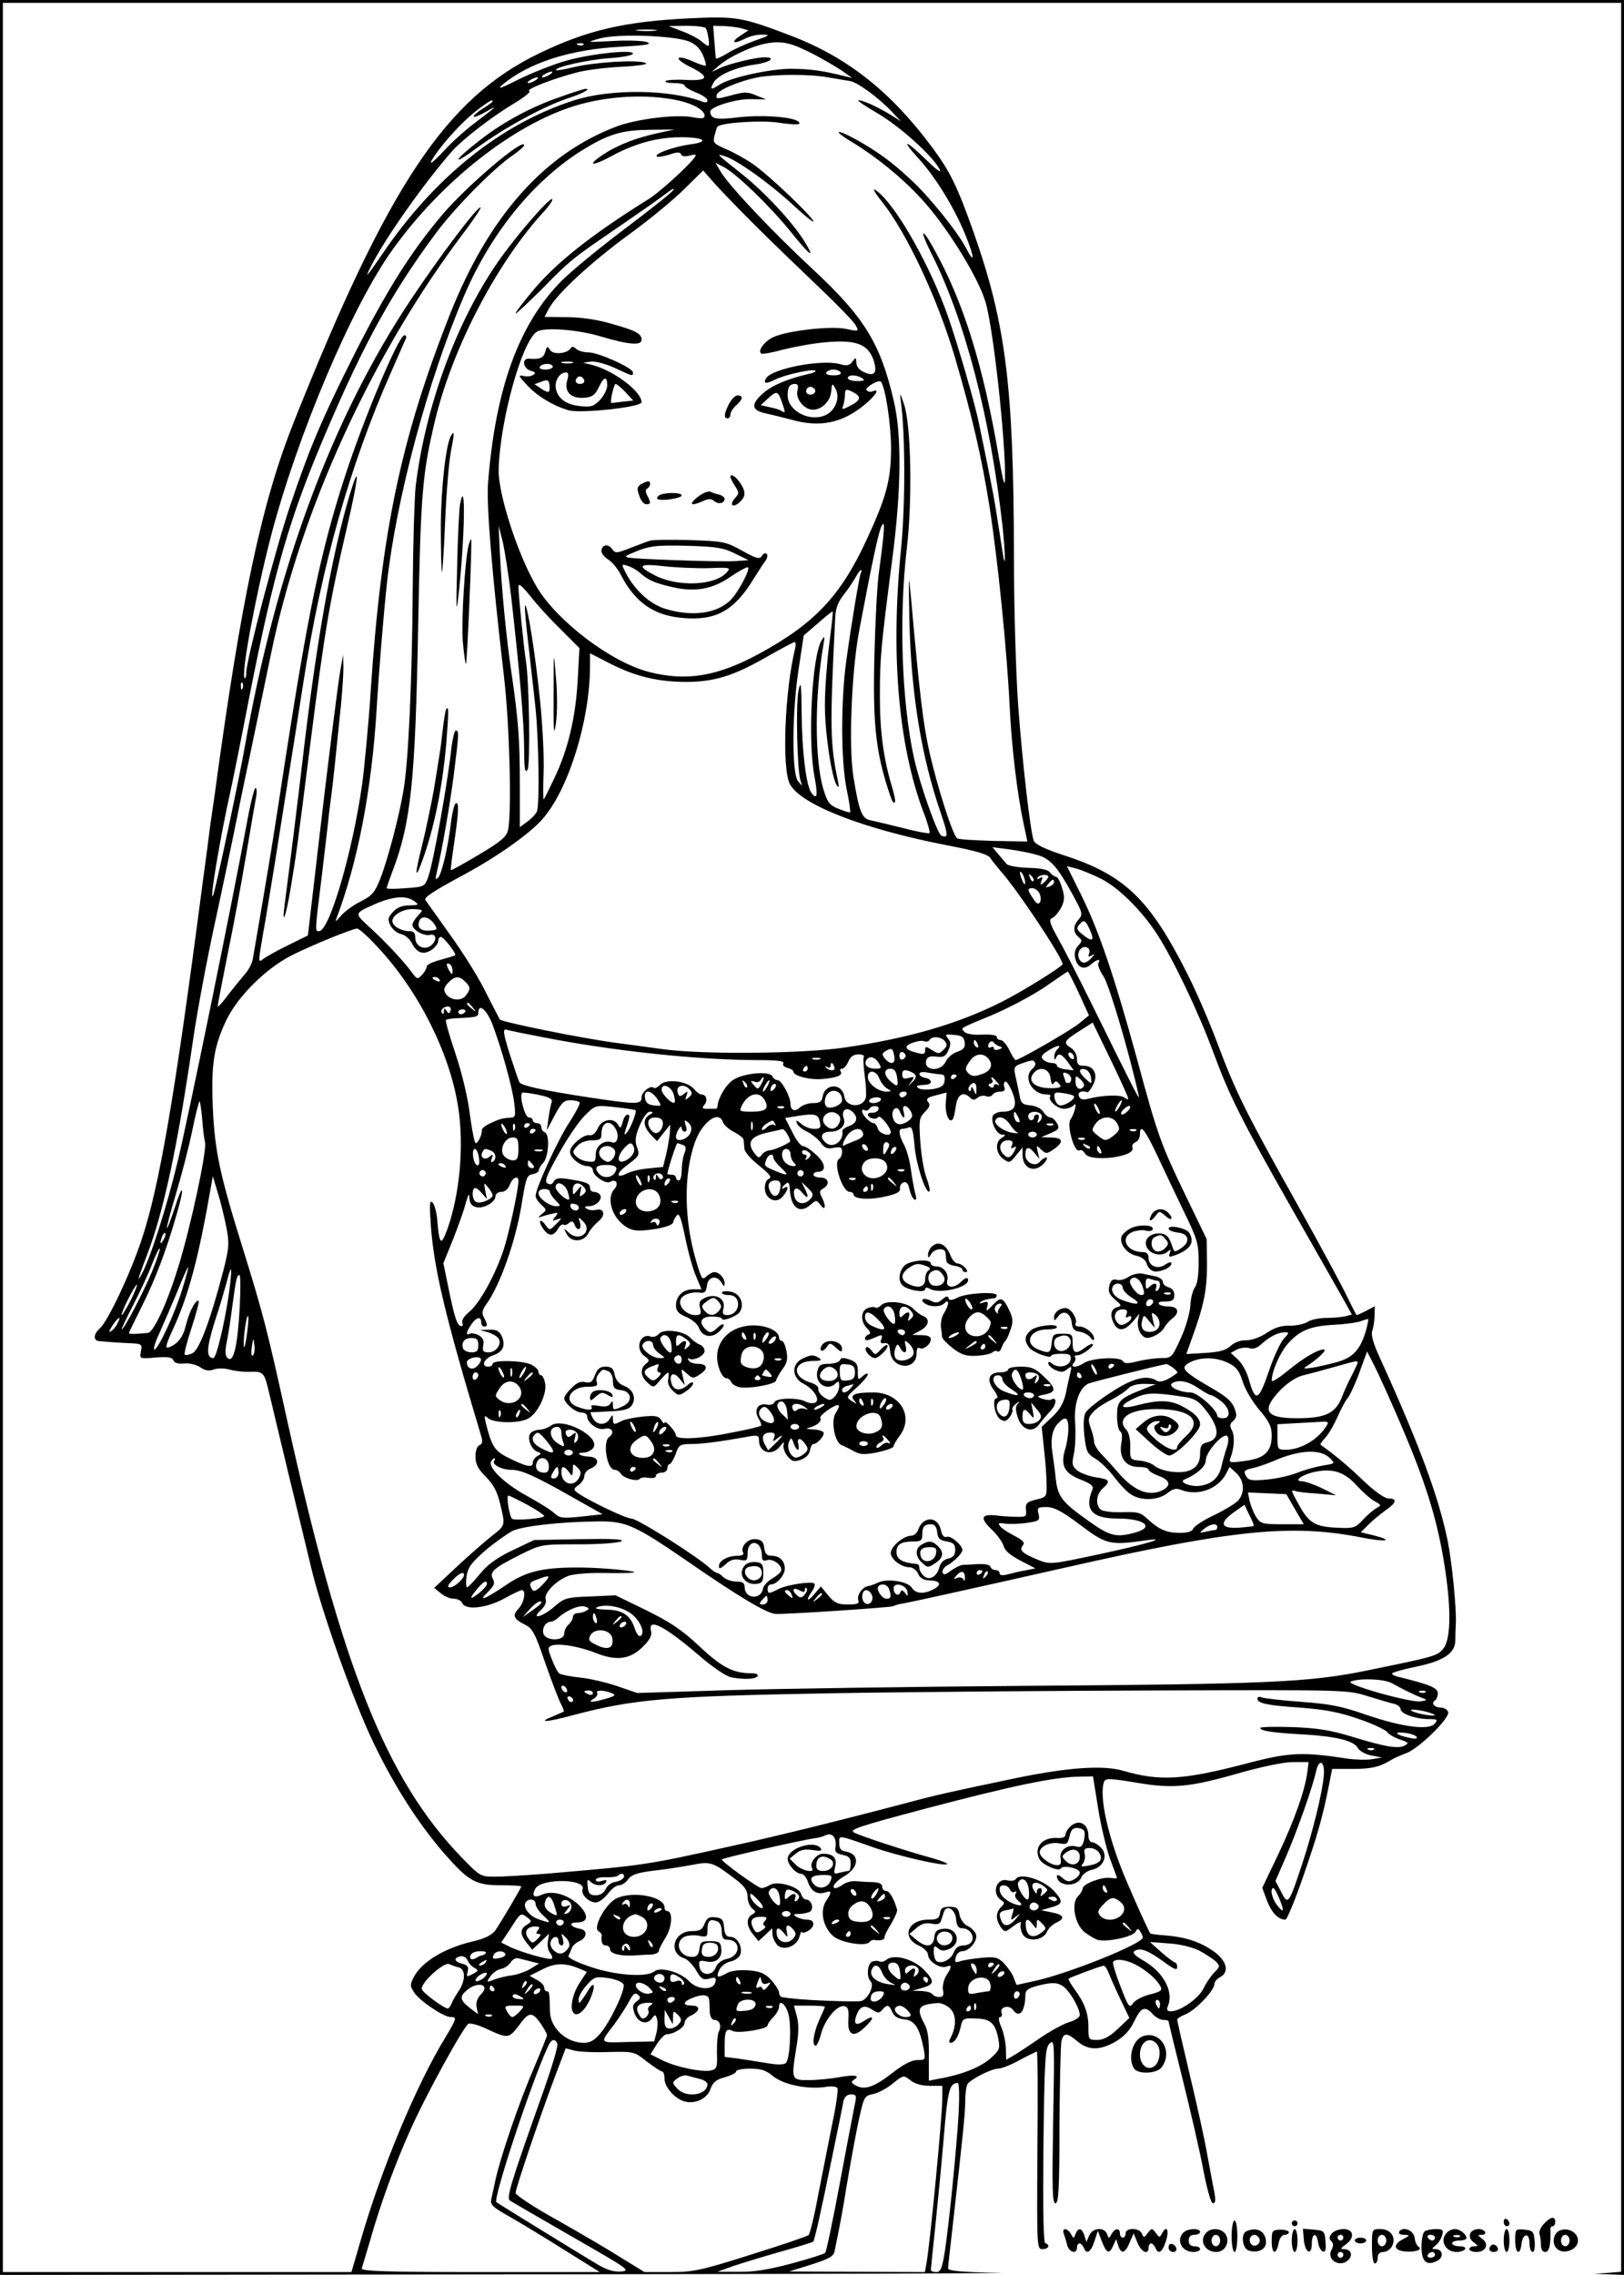 <?xml version="1.0" standalone="no"?>
<!DOCTYPE svg PUBLIC "-//W3C//DTD SVG 20010904//EN"
 "http://www.w3.org/TR/2001/REC-SVG-20010904/DTD/svg10.dtd">
<svg version="1.0" xmlns="http://www.w3.org/2000/svg"
 width="567pt" height="794pt" viewBox="0 0 567 794"
 preserveAspectRatio="xMidYMid meet">

<g transform="translate(0,794) scale(0.1,-0.1)"
fill="#000000" stroke="none">
<path d="M0 3970 l0 -3970 1833 2 c1007 1 1752 4 1655 5 -133 3 -178 7 -178
16 0 6 7 68 15 137 38 337 45 405 45 448 0 26 4 52 8 58 11 17 84 54 107 54
11 0 45 13 75 30 30 16 57 29 60 30 3 0 4 -155 2 -345 -2 -341 -2 -345 18
-345 11 0 20 5 20 10 0 6 -5 10 -10 10 -7 0 -9 109 -7 341 4 309 6 342 22 357
17 16 17 4 12 -270 -4 -238 -3 -288 8 -288 11 0 14 51 14 272 1 149 4 282 7
295 8 29 19 29 56 -2 38 -32 79 -32 134 0 29 17 49 39 64 70 24 50 38 55 65
25 10 -11 26 -20 37 -20 10 0 18 -2 18 -5 0 -3 22 -94 49 -202 27 -109 60
-251 72 -315 14 -73 27 -118 34 -118 9 0 10 12 4 43 -5 23 -15 80 -24 127 -8
47 -35 170 -60 274 -25 105 -45 193 -45 197 0 4 13 12 30 19 34 14 100 83 100
105 0 8 9 19 21 25 33 18 21 59 -26 91 -48 33 -100 49 -167 54 -27 2 -51 5
-52 7 -5 6 -49 103 -83 183 -64 149 -97 297 -78 347 5 12 23 11 113 -4 129
-22 187 -16 371 37 72 20 145 35 176 35 l54 0 -5 -38 c-9 -64 -44 -163 -101
-284 l-56 -117 17 -46 c16 -41 39 -65 64 -65 5 0 33 66 61 148 50 144 69 210
91 322 l11 56 72 0 c66 0 95 7 137 33 8 5 31 15 50 22 45 17 154 124 146 144
-3 8 -14 15 -25 15 -23 0 -36 16 -21 25 5 3 10 15 10 25 0 19 -30 31 -132 56
-16 3 -28 9 -28 13 0 3 36 14 80 23 99 20 140 47 141 91 0 18 1 46 2 62 2 55
-14 217 -29 289 -32 155 -100 337 -236 636 -24 52 -32 82 -27 95 4 11 8 35 8
53 l1 33 -30 -16 c-16 -8 -31 -15 -33 -15 -2 0 -16 28 -33 63 -16 34 -97 185
-181 335 -176 314 -208 379 -275 557 -27 72 -73 178 -103 237 -131 260 -219
344 -428 412 -70 23 -103 39 -108 52 -12 35 -39 267 -54 469 -8 110 -15 346
-15 525 -1 592 -28 808 -140 1127 -57 161 -82 213 -145 298 -143 193 -295 314
-490 389 -173 66 -193 70 -359 62 -224 -11 -355 -41 -521 -121 -327 -157 -528
-457 -858 -1285 -113 -283 -184 -614 -277 -1300 -6 -41 -13 -91 -16 -110 -2
-19 -15 -118 -29 -220 -95 -728 -149 -1043 -211 -1228 -40 -120 -117 -282
-145 -308 -24 -21 -24 -44 -1 -45 9 -1 26 -2 37 -3 11 -1 41 -3 66 -4 44 -2
46 -3 41 -28 -5 -27 -5 -27 51 -22 42 3 58 1 62 -9 3 -10 17 -14 38 -12 18 2
43 -4 56 -13 17 -12 30 -14 47 -8 13 5 36 5 55 0 18 -5 50 -9 71 -8 47 2 51
-3 66 -67 6 -27 37 -153 67 -280 31 -126 67 -277 81 -335 37 -156 148 -468
219 -615 73 -151 156 -280 245 -383 86 -98 110 -112 199 -112 39 0 71 -2 71
-4 0 -5 -72 -127 -91 -154 -12 -16 -36 -28 -78 -38 -99 -23 -178 -71 -206
-124 -14 -27 -14 -32 1 -54 18 -29 103 -86 127 -86 23 0 22 -4 -18 -71 -101
-165 -223 -457 -295 -706 l-33 -113 -609 0 -608 0 0 3960 0 3960 2825 0 2825
0 0 -3959 0 -3960 -47 -4 -48 -3 53 -2 52 -2 0 3970 0 3970 -2835 0 -2835 0 0
-3970z m2464 3872 c8 -14 15 -62 9 -62 -4 0 -14 7 -24 16 -9 8 -39 24 -65 34
l-49 19 62 1 c34 0 64 -4 67 -8z m125 -1 l24 -7 -27 -18 c-36 -23 -27 -32 13
-12 16 9 45 16 63 15 29 0 26 -3 -27 -21 -33 -12 -77 -32 -97 -45 -21 -13 -38
-20 -39 -16 0 5 -3 32 -5 61 l-4 52 38 -1 c20 -1 48 -4 61 -8z m-301 -8 c-15
-2 -42 -2 -60 0 -18 2 -6 4 27 4 33 0 48 -2 33 -4z m118 -38 c23 -9 39 -26 48
-47 8 -18 12 -35 10 -37 -2 -2 -21 4 -43 14 -59 26 -72 13 -16 -16 74 -36 71
-52 -8 -48 -36 2 -69 0 -73 -4 -4 -4 9 -7 29 -7 21 0 37 -4 37 -8 0 -5 18 -16
40 -25 22 -8 40 -21 40 -27 0 -8 -7 -9 -17 -5 -113 43 -319 46 -448 5 -254
-81 -487 -267 -669 -535 -57 -83 -65 -92 -41 -45 51 101 188 294 284 403 38
42 136 118 214 165 37 22 62 42 55 44 -15 5 78 42 162 64 30 9 102 18 160 21
69 4 97 9 82 14 -30 11 -175 2 -247 -15 -33 -8 -61 -13 -63 -11 -10 10 112 37
186 42 45 3 82 10 82 16 0 15 -143 0 -230 -24 -41 -11 -115 -40 -165 -64 -67
-34 -82 -39 -60 -20 93 77 238 123 414 132 87 5 109 8 90 16 -13 5 -67 7 -119
4 -94 -5 -95 -5 -45 9 63 17 260 10 311 -11z m438 -46 c33 -18 77 -43 96 -56
l35 -25 -30 7 c-76 19 -115 24 -181 25 -75 0 -212 -30 -251 -55 -30 -20 -36
-19 -22 6 14 27 79 55 147 64 49 7 74 25 32 25 -32 0 -123 -22 -155 -37 l-30
-14 25 22 c39 33 119 70 169 78 55 9 85 1 165 -40z m-807 35 c-3 -3 -12 -4
-19 -1 -8 3 -5 6 6 6 11 1 17 -2 13 -5z m-117 -104 c-8 -5 -19 -10 -25 -10 -5
0 -3 5 5 10 8 5 20 10 25 10 6 0 3 -5 -5 -10z m971 -10 c30 -5 64 -11 77 -13
26 -4 102 -60 147 -108 l30 -32 -40 25 c-48 28 -91 48 -108 48 -6 0 23 -20 66
-45 79 -46 193 -149 217 -195 8 -16 -8 -5 -44 30 -75 73 -94 78 -30 8 61 -67
126 -173 165 -269 31 -76 33 -105 3 -47 -29 57 -129 181 -193 240 -66 62 -118
100 -194 142 -71 39 -81 31 -12 -10 84 -51 173 -123 241 -197 87 -93 201 -277
225 -362 27 -90 70 -483 68 -615 -1 -32 -6 -14 -20 65 -56 332 -126 555 -232
743 -40 72 -46 59 -8 -17 120 -236 208 -576 251 -956 11 -103 11 -165 0 -90
-8 51 -16 104 -26 165 -5 31 -27 144 -55 277 -13 68 -75 281 -109 378 -61 174
-175 377 -243 434 -25 20 -20 8 13 -34 86 -108 194 -339 254 -542 61 -208 94
-352 121 -523 29 -186 61 -504 70 -695 7 -142 26 -303 48 -406 l14 -66 -118 2
c-64 2 -122 5 -127 9 -15 9 -68 174 -97 301 -22 98 -35 208 -64 535 -9 96 -9
89 -6 -75 6 -256 41 -473 110 -674 26 -76 26 -87 2 -78 -14 5 -76 181 -96 272
-43 197 -53 491 -25 731 20 169 15 433 -10 504 -14 41 -15 42 -11 10 16 -112
16 -365 1 -514 -37 -367 -10 -686 78 -920 15 -38 24 -71 21 -74 -2 -2 -44 5
-92 18 -48 12 -100 24 -114 27 -30 6 -40 31 -60 156 -16 105 -6 360 20 502 46
244 69 353 80 371 12 21 9 -20 -10 -161 -6 -38 -13 -169 -16 -290 -6 -231 4
-328 43 -455 19 -60 22 -66 29 -59 2 3 -3 27 -11 54 -29 96 -42 190 -42 314 0
133 3 169 43 477 32 244 34 437 5 557 -46 198 -103 291 -282 457 -144 134
-292 291 -322 341 l-18 31 29 -15 c45 -24 161 -136 233 -225 68 -85 89 -100
49 -35 -42 68 -140 173 -218 235 -93 74 -91 72 -61 63 42 -13 151 -90 233
-165 42 -39 77 -68 77 -63 0 14 -160 166 -212 201 -26 18 -68 41 -94 52 -43
19 -46 22 -39 48 4 15 8 28 10 30 13 14 154 23 212 14 64 -9 83 -8 71 3 -17
17 -127 25 -206 16 -83 -10 -101 -7 -102 20 0 16 89 44 140 43 l55 -1 -35 14
c-30 13 -41 13 -88 0 -48 -13 -53 -13 -50 1 3 17 75 48 143 62 58 11 183 12
246 0z m-1021 -10 c-8 -5 -19 -10 -25 -10 -5 0 -3 5 5 10 8 5 20 10 25 10 6 0
3 -5 -5 -10z m500 -71 c53 -12 90 -34 90 -53 0 -10 -10 -11 -42 -5 -56 11
-194 -6 -264 -32 -253 -95 -447 -313 -583 -656 -171 -432 -240 -760 -277
-1318 -5 -88 -23 -278 -30 -325 -34 -237 -114 -510 -150 -510 -15 0 -15 -6 11
205 7 61 16 137 20 170 3 33 8 71 10 85 2 14 9 72 15 130 6 58 15 146 20 195
5 50 9 110 9 135 l-1 45 -9 -50 c-9 -50 -43 -321 -75 -595 -9 -80 -22 -188
-28 -240 l-11 -95 -71 -35 c-39 -19 -78 -41 -86 -48 -17 -13 -17 -12 2 98 6
30 23 138 40 240 16 102 38 241 49 310 11 69 34 212 50 317 64 411 163 760
306 1083 25 58 49 111 52 118 3 6 1 12 -5 12 -20 0 -144 -295 -210 -500 -82
-254 -126 -465 -208 -995 -35 -229 -46 -299 -75 -470 -17 -99 -33 -193 -36
-210 -2 -16 -15 -41 -28 -55 -12 -14 -39 -47 -59 -73 -20 -27 -36 -44 -36 -39
0 5 16 87 35 183 20 96 49 253 65 349 16 96 32 187 35 203 2 15 1 27 -3 27 -4
0 -18 -55 -30 -122 -58 -313 -207 -1039 -242 -1183 -38 -159 -99 -348 -127
-395 -16 -29 -12 -15 23 77 56 148 105 376 159 750 14 95 48 277 76 405 28
128 56 265 64 303 8 39 34 169 60 290 25 121 57 275 71 342 103 503 356 1053
677 1476 32 43 57 80 55 83 -8 8 -141 -168 -243 -321 -276 -414 -471 -940
-581 -1565 -18 -103 -102 -499 -110 -515 -15 -35 24 200 61 365 8 36 37 180
64 320 89 452 141 632 273 940 132 308 228 481 379 685 69 93 205 230 272 275
20 14 37 29 37 33 0 29 -201 -142 -288 -245 -109 -130 -191 -260 -305 -485
-112 -223 -155 -323 -224 -528 -49 -144 -153 -539 -153 -581 0 -15 -3 -24 -6
-21 -13 13 37 281 91 492 93 356 285 810 428 1007 171 237 418 431 632 498
117 36 255 43 365 19z m-650 -3 c0 -2 -16 -14 -36 -26 -19 -12 -33 -25 -30
-27 3 -3 22 5 43 17 47 28 35 17 -39 -39 -31 -23 -77 -64 -103 -92 -56 -60
-67 -63 -26 -6 44 58 99 115 145 149 39 28 46 32 46 24z m575 -111 c-74 -16
-138 -41 -187 -73 -61 -40 -44 -45 25 -8 82 45 162 67 243 67 84 0 104 -16 33
-25 -57 -8 -126 -33 -116 -42 3 -3 23 0 43 6 28 10 39 10 42 1 2 -7 14 -8 30
-4 25 6 26 5 12 -13 -26 -32 -121 -118 -154 -138 -201 -125 -329 -226 -411
-327 -30 -36 -55 -69 -55 -73 0 -4 39 33 88 81 105 107 108 109 269 219 70 48
146 101 168 118 22 17 33 22 25 12 -8 -11 -84 -71 -169 -135 -85 -64 -184
-145 -220 -181 -149 -150 -231 -375 -257 -705 -6 -80 13 -310 56 -680 19 -164
27 -467 14 -531 -5 -24 -23 -40 -102 -87 -52 -31 -97 -56 -98 -54 -1 1 4 45
12 97 16 110 17 143 5 136 -5 -3 -12 -32 -16 -63 -11 -93 -33 -185 -46 -197
-9 -8 -10 -4 -4 19 19 82 46 236 60 346 18 144 18 149 6 149 -4 0 -11 -28 -15
-62 -14 -126 -62 -392 -80 -446 -13 -37 -13 -37 -79 -42 -37 -3 -67 -3 -67 0
0 3 9 29 20 58 65 170 80 316 90 857 9 465 14 530 60 722 62 254 218 552 384
730 16 18 27 35 24 38 -8 8 -128 -130 -190 -220 -145 -209 -254 -507 -287
-785 -4 -41 -9 -201 -10 -355 -2 -319 -15 -603 -32 -702 -15 -92 -56 -246 -82
-312 -19 -47 -29 -58 -69 -78 -26 -13 -57 -36 -69 -51 -12 -15 -19 -20 -16
-12 76 199 125 454 142 735 8 134 24 329 36 440 33 297 143 708 270 1004 98
229 256 417 434 520 77 45 124 57 213 58 l87 1 -60 -13z m350 -330 c55 -55
153 -149 217 -210 63 -60 121 -120 126 -131 11 -21 10 -21 -34 -12 -51 11
-197 -5 -250 -27 -33 -13 -61 -50 -46 -59 4 -3 41 4 81 15 41 10 108 22 150
25 99 8 140 -7 160 -60 16 -47 5 -62 -32 -45 -17 7 -27 20 -27 33 -1 19 -2 20
-14 4 -10 -14 -19 -16 -43 -9 -62 18 -237 -15 -258 -49 -12 -19 0 -21 31 -5
33 17 133 39 141 31 3 -3 -8 -8 -23 -11 -74 -17 -129 -40 -160 -68 -43 -37
-40 -59 6 -69 19 -4 60 -14 90 -22 101 -29 178 -14 257 50 42 35 57 59 29 48
-8 -3 -17 -1 -21 5 -5 9 43 37 50 29 16 -16 36 -149 36 -232 0 -110 -16 -170
-84 -317 -91 -198 -182 -295 -377 -401 -146 -79 -254 -97 -385 -63 -131 34
-316 174 -389 293 -66 109 -138 329 -135 415 5 170 81 445 133 479 25 17 144
8 226 -17 94 -28 140 -32 140 -11 0 22 -20 32 -105 56 -51 15 -108 23 -157 23
l-77 1 15 28 c26 50 144 160 278 258 72 52 159 124 195 160 l66 65 44 -50 c25
-27 90 -95 146 -150z m290 -505 c4 -6 -7 -10 -25 -10 -18 0 -29 4 -25 10 3 6
15 10 25 10 10 0 22 -4 25 -10z m75 -20 c11 -7 7 -10 -17 -10 -18 0 -33 5 -33
10 0 13 30 13 50 0z m-226 -44 c-7 -28 24 -66 54 -66 31 0 61 29 64 63 3 31 4
31 15 10 18 -31 -1 -78 -37 -93 -56 -23 -130 17 -130 70 0 30 7 40 27 40 9 0
11 -8 7 -24z m61 5 c7 -12 -12 -24 -25 -16 -11 7 -4 25 10 25 5 0 11 -4 15 -9z
m136 -11 c27 -15 24 -27 -12 -46 -30 -15 -31 -15 -25 1 3 9 6 25 6 36 0 22 4
23 31 9z m-252 -31 c14 -40 14 -42 -1 -33 -6 4 -25 10 -42 13 l-30 7 24 22
c31 29 36 28 49 -9z m-944 -684 c30 -265 44 -430 45 -525 0 -74 3 -91 12 -76
10 18 6 305 -6 381 -7 42 -26 233 -26 257 0 14 11 5 42 -33 23 -30 71 -82 107
-117 l64 -64 -6 -111 c-7 -131 -34 -244 -82 -344 -19 -40 -35 -73 -37 -73 -2
0 -2 44 0 97 2 54 -4 168 -13 253 -16 157 -44 334 -52 327 -2 -3 3 -65 12
-138 8 -74 20 -174 25 -224 11 -106 14 -333 5 -356 -3 -9 -18 -25 -33 -36
l-27 -20 0 146 c0 157 -5 227 -29 391 -18 120 -35 294 -41 425 l-4 90 14 -55
c7 -30 21 -118 30 -195z m1221 87 c-5 -9 -31 -163 -51 -306 -20 -145 -19 -352
1 -451 9 -42 14 -78 12 -80 -1 -2 -20 4 -40 12 -33 13 -39 22 -54 71 -30 103
-30 325 1 502 5 30 5 32 -6 16 -34 -54 -50 -350 -25 -478 12 -65 9 -82 -11
-55 -18 23 -33 144 -34 273 -1 109 -3 122 -11 84 -10 -46 -5 -280 7 -315 7
-20 6 -20 -9 -1 -22 27 -21 244 3 395 l17 113 50 43 c27 24 50 42 51 41 2 -2
-4 -54 -12 -116 -8 -63 -15 -157 -15 -211 0 -96 23 -250 41 -279 8 -11 9 -8 5
12 -28 132 -29 191 -10 570 1 35 10 58 32 85 16 21 34 48 41 61 6 12 14 22 17
22 3 0 3 -3 0 -8z m-230 -266 c-36 -145 -47 -420 -18 -473 39 -72 255 -156
547 -213 105 -20 145 -32 153 -45 4 -7 21 -28 37 -47 54 -59 215 -301 215
-323 0 -8 -141 -96 -215 -133 -154 -77 -325 -126 -545 -158 -148 -22 -493 -25
-635 -6 -49 7 -126 17 -170 23 -112 15 -391 71 -400 81 -1 1 -23 44 -48 93
-24 50 -81 141 -126 203 -44 62 -83 117 -86 121 -5 9 30 32 140 91 109 59 223
139 268 190 91 102 167 344 167 537 l0 43 68 -35 c90 -46 169 -65 267 -65 99
0 167 21 285 89 47 27 89 49 94 50 4 1 5 -10 2 -23z m-1929 -138 c-3 -8 -6 -5
-6 6 -1 11 2 17 5 13 3 -3 4 -12 1 -19z m2771 -581 c48 -13 71 -37 128 -141
34 -62 35 -68 20 -85 -20 -22 -20 -45 -1 -61 14 -12 14 -15 -1 -31 -11 -12
-14 -27 -10 -44 8 -33 32 -42 55 -21 20 18 36 21 26 5 -4 -5 4 -27 18 -47 20
-30 91 -271 123 -417 4 -20 -17 22 -168 328 -43 87 -94 187 -114 222 -30 54
-33 66 -20 71 8 3 22 20 31 36 12 25 13 38 3 69 -6 22 -16 39 -21 39 -5 0 -15
7 -21 15 -8 10 -31 15 -76 16 -35 1 -69 7 -75 13 -5 6 -19 22 -30 35 l-20 24
55 -7 c30 -4 74 -12 98 -19z m226 -84 c62 -31 142 -111 196 -194 56 -87 143
-268 197 -414 57 -154 97 -233 277 -550 82 -143 161 -283 177 -311 l29 -52
-22 -6 c-13 -3 -43 -6 -68 -6 -25 0 -54 -6 -65 -14 -11 -7 -38 -13 -61 -13
-29 1 -53 -6 -81 -25 -24 -16 -54 -26 -72 -26 -19 1 -40 -7 -54 -19 -16 -16
-39 -22 -89 -25 l-66 -4 18 51 c43 117 54 171 54 260 l-1 90 -70 145 c-90 186
-101 216 -173 483 -79 288 -133 448 -195 573 l-50 101 35 -9 c19 -6 57 -21 84
-35z m-265 -13 c0 -10 -3 -8 -9 5 -12 27 -12 43 0 25 5 -8 9 -22 9 -30z m29 5
c-3 -3 -9 2 -12 12 -6 14 -5 15 5 6 7 -7 10 -15 7 -18z m52 15 c0 -4 -7 -13
-15 -20 -13 -11 -14 -10 -9 5 6 14 4 16 -6 10 -8 -5 -11 -4 -7 2 7 11 37 13
37 3z m20 -19 c0 -5 -7 -12 -16 -15 -14 -5 -15 -4 -4 9 14 17 20 19 20 6z
m-51 -39 c5 -10 6 -24 2 -31 -6 -9 -13 -5 -24 13 -21 31 -21 36 -2 36 8 0 19
-8 24 -18z m-2183 -27 c18 -13 17 -14 -17 -15 -24 0 -43 -7 -57 -23 -18 -19
-19 -26 -9 -47 7 -13 23 -27 37 -30 14 -3 30 -17 37 -30 18 -36 40 -44 69 -26
13 9 24 23 24 31 0 8 4 15 9 15 10 0 56 -59 50 -64 -2 -2 -25 -9 -51 -16 -27
-7 -48 -17 -48 -23 0 -6 -7 -19 -16 -29 -16 -17 -18 -17 -38 11 -30 40 -93
107 -149 158 -51 47 -51 45 28 80 60 25 104 28 131 8z m13 -51 c-10 -11 -19
-25 -19 -32 0 -17 39 -40 61 -35 23 6 26 -19 4 -37 -22 -18 -55 -3 -55 26 0
18 -5 24 -21 24 -28 0 -59 18 -59 35 0 22 39 44 75 42 34 -2 34 -2 14 -23z
m57 -29 c13 -19 11 -21 -16 -23 -31 -2 -45 10 -36 34 8 20 35 14 52 -11z
m2292 -27 c14 -33 4 -36 -29 -9 -20 16 -22 21 -10 35 16 19 22 14 39 -26z
m-2490 -53 c141 -150 251 -367 281 -555 22 -135 7 -306 -37 -430 -22 -60 -28
-55 -35 28 -2 29 -10 59 -17 65 -10 10 -11 -5 -6 -77 11 -155 50 -319 176
-738 6 -19 4 -28 -6 -32 -8 -3 -14 -19 -14 -40 0 -26 9 -43 36 -70 27 -27 40
-52 50 -94 19 -78 19 -75 -29 -113 -24 -19 -79 -67 -123 -108 l-78 -73 23 -19
c13 -11 33 -19 46 -19 13 0 25 -7 29 -15 10 -26 84 -18 145 15 30 17 58 30 63
30 16 0 8 -44 -12 -65 -22 -23 -17 -36 24 -56 25 -12 35 -31 70 -134 23 -66
48 -131 55 -143 7 -13 11 -25 9 -26 -2 -1 -18 -8 -36 -16 -59 -23 -26 -22 70
4 212 56 330 66 893 76 286 5 810 9 1165 10 640 2 645 2 715 -20 39 -12 80
-24 93 -27 12 -3 22 -11 22 -18 0 -16 52 -35 98 -35 31 0 33 -2 21 -16 -20
-24 -113 -12 -239 31 -86 30 -127 38 -225 45 -66 5 -128 12 -137 15 -10 4 -18
3 -18 -3 0 -17 32 -24 150 -32 89 -7 136 -16 205 -40 50 -17 93 -38 98 -45 4
-7 24 -19 44 -26 31 -10 33 -13 18 -21 -22 -13 -69 -5 -186 31 -72 22 -120 30
-206 33 -62 2 -113 1 -113 -3 0 -10 43 -17 159 -23 109 -7 168 -22 182 -47 5
-10 26 -22 47 -26 l37 -7 -35 -6 c-19 -3 -57 -2 -85 2 -156 24 -204 22 -345
-15 -229 -60 -309 -65 -440 -27 -69 20 -193 11 -368 -25 -235 -49 -284 -60
-392 -89 -251 -66 -459 -117 -605 -149 -306 -68 -303 -67 -652 -97 -66 -5
-145 -10 -174 -10 -51 0 -53 1 -118 68 -263 273 -418 662 -611 1537 -68 308
-81 358 -151 584 -82 262 -99 343 -106 496 -6 149 3 211 47 304 41 85 142 185
235 230 73 36 202 88 221 90 7 1 39 -28 72 -64z m2485 -22 c-5 -12 -3 -14 8
-8 12 8 12 6 0 -8 -7 -9 -19 -17 -26 -17 -18 0 -27 30 -14 46 14 17 39 7 32
-13z m-2223 -61 c0 -15 -2 -15 -10 -2 -13 20 -13 33 0 25 6 -3 10 -14 10 -23z
m2187 -79 l35 -77 -33 -27 c-30 -25 -211 -129 -223 -129 -3 0 -13 16 -22 35
-9 19 -23 35 -30 35 -8 0 -14 5 -14 11 0 6 -19 9 -50 8 -29 -2 -55 2 -62 9
-15 15 -22 10 100 61 56 24 137 67 180 96 42 29 78 54 80 54 2 1 19 -34 39
-76z m-2232 47 c3 -6 -1 -7 -9 -4 -18 7 -21 14 -7 14 6 0 13 -4 16 -10z m89
-6 c19 -19 20 -25 3 -48 -16 -22 -55 -18 -71 6 -8 13 -6 22 8 37 23 25 39 26
60 5z m27 -91 c13 -16 12 -17 -3 -4 -17 13 -22 21 -14 21 2 0 10 -8 17 -17z
m-78 -11 c-5 -11 -7 -11 -14 0 -7 11 -9 10 -9 -1 0 -8 -3 -12 -6 -8 -9 9 3 24
20 24 8 0 12 -6 9 -15z m51 -4 c-3 -4 -9 -8 -15 -8 -5 0 -9 4 -9 8 0 5 7 9 15
9 8 0 12 -4 9 -9z m96 -45 c32 -86 67 -211 75 -270 6 -47 5 -53 -12 -54 -32
-2 -37 -4 -70 -19 -18 -8 -32 -19 -31 -25 2 -14 -13 -45 -21 -45 -4 0 -13 44
-20 97 -7 59 -27 144 -50 213 -21 63 -37 117 -34 120 2 2 16 5 31 6 76 3 82 5
82 19 0 36 30 11 50 -42z m2219 -257 c1 -5 -5 -3 -13 3 -13 11 -76 9 -127 -4
-19 -5 -28 -2 -32 9 -6 14 10 21 29 14 3 -2 12 9 20 25 19 35 4 67 -31 67 -20
0 -25 5 -25 25 0 14 -9 30 -20 37 -29 18 -26 25 28 59 l47 30 62 -128 c34 -70
62 -132 62 -137z m-2049 215 c247 -49 548 -81 758 -81 63 0 91 -3 87 -11 -4
-6 2 -13 14 -16 12 -3 21 -9 21 -13 0 -15 56 -30 102 -26 53 5 71 13 63 27 -4
5 -1 9 5 9 6 0 16 11 22 25 7 17 19 25 35 25 13 0 22 -4 19 -8 -3 -5 -1 -35 3
-67 5 -32 6 -67 4 -76 -10 -37 -69 -34 -75 3 -7 49 -69 48 -76 -1 -3 -16 -10
-21 -33 -21 -17 0 -37 -7 -46 -15 -17 -17 -33 -11 -33 12 0 25 -31 83 -45 83
-7 0 -15 6 -18 13 -7 19 -92 13 -132 -9 -27 -14 -58 -64 -60 -96 0 -5 -3 -8
-7 -8 -5 0 -18 0 -29 0 -18 0 -19 3 -9 15 12 15 6 35 -11 35 -6 0 -18 9 -27
20 -23 27 -95 36 -117 14 -9 -9 -19 -14 -22 -11 -11 11 -43 -14 -43 -33 0 -26
-18 -25 -185 0 -158 24 -234 41 -241 52 -3 4 -18 49 -34 98 -24 77 -25 90 -11
86 9 -3 63 -14 121 -25z m1478 -19 c3 -17 -3 -25 -26 -33 -16 -5 -34 -21 -40
-34 -18 -39 -82 -32 -67 7 4 10 16 13 35 10 24 -3 32 1 41 22 9 20 9 29 -1 41
-12 15 -10 16 21 13 27 -2 35 -8 37 -26z m-69 4 c9 -11 8 -18 -5 -30 -15 -15
-18 -15 -40 -1 -22 14 -24 14 -24 -1 0 -13 -6 -15 -27 -9 -43 10 -50 23 -18
35 16 6 34 9 41 6 8 -3 16 -1 19 4 9 15 41 12 54 -4z m115 -12 c3 -8 2 -12 -4
-9 -6 3 -10 10 -10 16 0 14 7 11 14 -7z m75 -6 c12 -3 12 -6 -2 -11 -9 -3 -17
-2 -17 4 0 6 -4 7 -10 4 -5 -3 -10 -2 -10 3 0 14 13 23 19 14 3 -5 13 -11 20
-14z m203 -10 c-7 -7 -12 -19 -11 -27 0 -11 2 -12 6 -3 8 19 20 14 42 -16 l20
-28 -30 4 c-16 2 -29 8 -29 13 0 5 -8 9 -18 9 -10 0 -23 5 -30 12 -9 9 -6 16
16 30 31 20 52 24 34 6z m-570 -23 c6 -29 -12 -34 -33 -9 -10 13 -10 17 2 25
22 13 26 11 31 -16z m40 0 c0 -5 -5 -11 -11 -13 -6 -2 -11 4 -11 13 0 9 5 15
11 13 6 -2 11 -8 11 -13z m588 -6 c0 -6 -4 -7 -10 -4 -5 3 -10 11 -10 16 0 6
5 7 10 4 6 -3 10 -11 10 -16z m-302 -1 c22 -22 13 -46 -20 -57 -26 -9 -35 -8
-47 3 -12 13 -12 18 3 40 18 28 45 33 64 14z m-585 -5 c-7 -2 -19 -2 -25 0 -7
3 -2 5 12 5 14 0 19 -2 13 -5z m205 -13 c11 -18 10 -20 -12 -20 -27 0 -41 14
-31 30 10 16 29 12 43 -10z m546 1 c3 -5 -1 -14 -9 -21 -35 -29 -2 -90 49 -90
11 0 16 -3 13 -7 -11 -11 24 -43 48 -43 11 0 26 5 32 11 9 9 10 6 6 -12 -3
-13 -10 -29 -15 -35 -15 -20 13 -120 31 -109 6 3 14 -2 19 -11 18 -32 178 -12
166 20 -3 8 2 16 10 19 9 4 16 16 16 27 0 40 17 19 60 -72 24 -51 66 -140 94
-198 47 -96 51 -111 51 -176 0 -44 -5 -77 -13 -87 -7 -9 -15 -37 -16 -64 -2
-27 -16 -77 -34 -115 -30 -66 -32 -68 -67 -68 -20 0 -57 -5 -82 -11 -35 -9
-47 -9 -53 1 -10 15 -107 11 -135 -7 -27 -18 -51 -17 -36 0 6 8 8 17 4 20 -3
4 1 7 9 7 9 0 26 9 39 20 28 22 14 27 -15 5 -30 -23 -41 -18 -41 18 0 30 -2
32 -35 32 -32 0 -35 -3 -38 -32 -4 -36 -8 -38 -45 -24 -54 21 -33 71 29 71 19
0 34 3 34 8 0 14 -72 5 -91 -11 -22 -19 -24 -36 -6 -60 12 -17 77 -41 77 -29
0 4 16 7 35 7 30 0 35 -3 33 -20 -4 -24 -42 -32 -64 -15 -10 9 -14 9 -14 1 0
-6 11 -16 25 -23 19 -8 28 -8 41 3 16 13 17 11 10 -16 -4 -16 -11 -49 -16 -73
-7 -29 -21 -54 -46 -77 l-37 -35 8 -77 c5 -43 9 -98 9 -123 1 -44 0 -45 -37
-54 -32 -8 -37 -13 -35 -35 3 -24 0 -26 -32 -25 -19 0 -53 2 -74 5 -52 5 -55
-10 -12 -51 19 -18 37 -44 40 -56 4 -16 24 -33 59 -51 l52 -27 -35 -7 c-19 -3
-47 -10 -62 -14 -18 -5 -28 -3 -28 4 0 6 -6 11 -14 11 -8 0 -16 5 -18 12 -3 7
-20 10 -44 9 -21 -1 -46 -3 -54 -3 -8 -1 -26 -10 -40 -20 -18 -14 -26 -16 -29
-7 -2 7 4 18 14 24 27 15 55 44 55 55 0 17 -41 52 -55 46 -9 -3 -16 5 -20 24
-11 50 -64 49 -80 -1 -4 -10 -14 -19 -24 -19 -26 0 -71 -38 -71 -60 0 -22 36
-50 65 -50 11 0 25 -10 30 -22 7 -16 19 -23 40 -24 38 -1 45 -15 14 -31 -34
-18 -62 -16 -76 6 -14 22 -88 33 -118 17 -11 -5 -27 -11 -35 -12 -20 -4 -40
-33 -33 -50 4 -11 -5 -14 -37 -14 -34 0 -46 5 -68 31 l-26 32 -23 -27 c-25
-30 -31 -22 -8 10 8 12 12 24 8 27 -9 9 -95 -4 -125 -19 -34 -18 -38 -17 -38
1 0 8 5 15 12 15 20 0 48 32 48 55 0 27 -18 45 -46 45 -17 0 -23 7 -26 28 -2
21 -9 28 -30 30 -28 3 -55 -28 -43 -48 3 -6 -5 -10 -20 -10 -34 0 -65 -17 -65
-36 0 -11 5 -10 23 6 15 15 30 20 50 16 24 -5 27 -3 27 23 0 31 21 46 39 28 6
-6 11 -22 11 -35 0 -18 4 -22 19 -17 21 6 54 -20 48 -38 -2 -6 -16 -18 -32
-27 -15 -9 -29 -24 -31 -34 -6 -41 -64 -37 -64 4 0 15 -7 20 -29 20 -16 0 -36
7 -45 15 -8 8 -18 15 -22 15 -4 0 -17 9 -28 19 -45 41 -251 171 -272 171 -20
0 -161 68 -192 93 -10 8 -8 13 8 24 11 8 20 22 20 31 0 10 10 22 23 27 32 14
28 40 -6 41 -32 1 -50 14 -20 14 11 0 26 7 33 15 32 38 -105 111 -147 79 -10
-7 -28 -14 -39 -14 -12 0 -26 -6 -32 -12 -13 -17 2 -56 24 -65 15 -5 15 -7 0
-15 -9 -5 -16 -16 -16 -24 0 -18 -24 -13 -89 20 -45 23 -55 40 -75 120 -6 26
-5 28 8 16 21 -17 104 -19 138 -2 34 16 69 87 61 125 -3 15 -9 27 -14 27 -5 0
-9 6 -9 13 0 6 -12 18 -27 25 -32 14 -133 16 -133 2 0 -5 -7 -10 -15 -10 -27
0 -16 28 15 39 36 12 46 34 32 67 -9 19 -19 24 -44 23 l-33 -1 29 -8 c16 -5
33 -15 37 -22 12 -19 -9 -48 -35 -48 -19 0 -22 4 -19 24 4 17 -1 27 -16 36
-12 6 -26 8 -31 5 -15 -9 -12 8 6 33 17 25 34 29 34 7 0 -8 5 -15 10 -15 13 0
13 6 0 31 -9 15 -7 26 8 47 48 67 101 217 122 342 17 103 19 108 40 112 12 2
21 8 21 13 0 6 7 18 16 27 19 21 23 100 5 106 -6 2 -12 10 -12 18 0 8 -7 14
-15 14 -8 0 -15 5 -15 10 0 6 -6 10 -14 10 -13 0 -34 75 -23 86 2 2 28 -1 56
-7 40 -8 51 -15 47 -26 -3 -8 -8 -33 -11 -56 l-6 -42 28 53 c23 43 32 52 54
52 16 0 30 -4 33 -8 2 -4 -15 -37 -38 -72 -40 -62 -116 -228 -116 -254 0 -7 9
-21 20 -31 19 -17 19 -19 2 -32 -16 -14 -16 -14 3 -8 11 4 28 8 38 10 16 4 17
2 5 -12 -11 -15 -11 -16 7 -9 18 6 18 5 -3 -16 -23 -23 -23 -23 -37 -4 -20 27
-28 15 -9 -12 19 -28 36 -28 52 -1 7 12 16 18 19 15 4 -3 12 -1 19 5 10 9 15
7 20 -5 9 -25 26 -19 19 7 -7 21 -6 21 10 5 36 -34 -10 -74 -47 -42 -21 19
-21 19 -9 -4 16 -30 61 -27 76 5 6 12 22 30 35 41 26 21 19 47 -10 39 -10 -2
-24 -1 -31 4 -10 6 -9 9 7 9 25 0 49 24 39 40 -3 5 -13 10 -21 10 -8 0 -14 6
-14 14 0 16 -13 21 -77 31 -31 5 -43 3 -50 -9 -5 -10 -13 -12 -22 -6 -11 6 -3
28 42 107 30 54 71 113 91 132 35 34 35 34 103 27 37 -4 69 -9 72 -11 5 -6
-19 -67 -32 -80 -7 -7 -8 -5 -5 5 17 50 19 60 9 60 -6 0 -14 -12 -17 -26 -6
-22 -8 -24 -16 -10 -15 27 -57 20 -71 -12 -7 -16 -18 -26 -28 -24 -22 4 -69
-36 -69 -58 0 -21 36 -50 62 -50 10 0 18 -7 18 -15 0 -18 45 -49 60 -40 20 12
32 -6 15 -25 -28 -30 -10 -95 34 -127 21 -16 39 -20 72 -17 58 5 98 17 100 29
0 6 6 16 12 23 8 10 15 -8 29 -76 10 -50 27 -111 38 -136 l19 -46 -29 0 c-35
0 -60 -23 -60 -56 0 -19 8 -29 35 -40 20 -8 40 -25 45 -38 12 -32 44 -38 70
-14 12 11 19 22 16 25 -3 3 -12 -2 -21 -11 -20 -19 -27 -20 -43 -4 -24 24 -14
43 23 43 19 0 35 -3 35 -7 0 -12 53 8 63 23 18 29 0 66 -33 71 -16 3 -30 1
-30 -4 0 -4 11 -8 24 -8 16 0 27 -7 31 -20 8 -25 -10 -50 -36 -50 -15 0 -18 5
-13 24 8 33 -27 53 -63 37 -20 -9 -24 -16 -19 -36 5 -21 3 -25 -17 -25 -30 0
-60 31 -51 54 7 18 40 29 70 24 14 -2 20 4 22 25 4 32 35 38 51 10 9 -15 10
-15 11 -2 0 18 -19 39 -36 39 -7 0 -19 -7 -28 -15 -14 -14 -17 -9 -35 52 -43
144 -45 302 -5 416 26 72 84 114 98 70 4 -10 21 -25 39 -34 17 -9 33 -21 33
-27 1 -7 2 -21 3 -31 0 -11 23 -37 51 -59 36 -29 46 -41 35 -46 -18 -7 -20
-47 -3 -64 17 -17 39 -15 54 6 16 20 18 36 4 27 -14 -9 -12 1 3 13 10 9 14 3
15 -25 5 -61 36 -81 74 -46 17 15 19 15 33 -3 17 -23 20 -3 4 28 -9 17 -8 23
5 30 25 14 19 38 -9 38 -14 0 -25 5 -25 10 0 6 7 10 15 10 31 0 28 30 -6 60
-18 17 -38 30 -46 30 -7 0 -24 22 -37 49 l-25 49 37 6 c67 11 79 8 84 -19 5
-21 2 -25 -20 -25 -14 0 -34 8 -45 18 -16 13 -19 14 -15 2 2 -8 19 -22 36 -30
18 -9 39 -26 48 -39 13 -18 23 -22 45 -17 24 4 29 2 29 -14 0 -10 -5 -22 -11
-25 -21 -13 12 -115 38 -115 7 0 13 -4 13 -9 0 -16 56 -20 111 -7 40 9 53 16
51 28 -1 9 4 18 12 21 10 4 17 -3 21 -23 4 -17 11 -33 17 -36 7 -5 9 2 3 22
-4 16 -11 54 -15 84 -4 30 -15 69 -24 85 -18 34 -20 55 -7 55 5 0 16 2 24 5
11 5 15 -9 20 -64 5 -64 40 -171 52 -159 3 3 -2 25 -11 49 -9 24 -18 81 -21
125 -5 74 -4 83 16 103 17 17 20 26 11 35 -8 11 -2 16 27 23 l38 10 -3 -36
c-3 -36 11 -71 23 -59 4 3 9 25 12 47 6 42 26 54 51 29 8 -8 15 -8 25 1 8 6
21 9 30 5 8 -3 18 -1 22 5 3 6 15 11 27 11 14 0 18 5 15 15 -4 8 -2 17 2 20 5
3 16 -14 25 -36 20 -49 9 -69 -34 -69 -16 0 -30 -7 -34 -15 -8 -21 14 -65 33
-65 14 -1 13 -2 -1 -11 -25 -14 -22 -55 5 -74 21 -15 23 -14 44 12 l23 28 0
-25 c0 -49 42 -66 75 -30 10 11 13 20 8 20 -6 0 -16 -7 -23 -15 -15 -19 -50
-3 -50 24 0 29 11 32 31 8 l18 -22 -6 25 c-5 24 -5 24 12 8 17 -16 20 -16 47
3 34 25 28 39 -15 39 l-32 1 33 14 c29 13 32 17 22 35 -6 11 -16 20 -23 20 -7
0 -18 9 -24 19 -7 12 -26 21 -45 23 -29 3 -34 7 -39 38 -4 19 -10 49 -14 66
-6 28 -4 33 21 42 37 13 42 14 48 3z m-701 -15 c6 -15 -17 -16 -30 -1 -4 4 -2
5 5 1 6 -4 12 -2 12 3 0 15 7 14 13 -3z m-93 -6 c0 -5 -5 -10 -11 -10 -5 0 -7
5 -4 10 3 6 8 10 11 10 2 0 4 -4 4 -10z m312 -30 c5 -34 2 -36 -24 -13 -23 21
-23 43 1 43 13 0 20 -9 23 -30z m64 8 c4 -6 -2 -17 -12 -26 -17 -16 -17 -16
-3 2 13 18 12 19 -8 14 -18 -5 -23 -2 -23 12 0 13 5 17 20 13 11 -3 23 -10 26
-15z m472 -12 c2 -18 7 -25 11 -17 6 9 10 9 19 -2 10 -11 5 -14 -24 -15 -61
-2 -92 26 -62 56 22 22 53 10 56 -22z m141 4 c3 -25 3 -25 -18 -6 -26 23 -27
39 -3 34 9 -2 19 -14 21 -28z m-739 -4 c5 -13 17 -29 27 -35 17 -10 17 -10 -2
-11 -29 0 -65 28 -65 51 0 27 29 24 40 -5z m217 14 c9 0 13 -8 11 -22 -2 -18
-12 -24 -40 -29 -20 -3 -43 -2 -50 2 -13 9 -8 11 24 13 25 1 23 20 -2 24 -11
2 -20 8 -20 14 0 6 12 8 31 4 17 -3 38 -6 46 -6z m453 -16 c0 -8 -4 -14 -10
-14 -5 0 -10 2 -10 4 0 2 -3 12 -6 20 -5 12 -2 15 10 10 9 -3 16 -12 16 -20z
m-400 12 c0 -3 -4 -8 -10 -11 -5 -3 -10 -1 -10 4 0 6 5 11 10 11 6 0 10 -2 10
-4z m444 -37 c-11 -18 -29 -8 -29 15 0 23 1 23 17 9 10 -9 15 -20 12 -24z
m-1124 11 c-13 -24 -14 -24 -30 -5 -11 13 -10 14 3 10 8 -4 18 -2 22 4 11 19
16 12 5 -9z m821 3 c10 -11 10 -14 2 -9 -8 4 -13 2 -13 -4 0 -6 -5 -8 -12 -4
-9 6 -9 9 0 12 7 2 10 8 6 13 -9 15 3 10 17 -8z m-873 -18 c-3 -3 -9 2 -12 12
-6 14 -5 15 5 6 7 -7 10 -15 7 -18z m72 5 c-6 -11 -13 -20 -16 -20 -2 0 0 9 6
20 6 11 13 20 16 20 2 0 0 -9 -6 -20z m22 -12 c-7 -7 -12 -8 -12 -2 0 6 3 14
7 17 3 4 9 5 12 2 2 -3 -1 -11 -7 -17z m707 0 c0 -22 -1 -22 -9 -3 -5 12 -9
14 -9 6 -1 -8 -4 -12 -7 -8 -8 7 4 27 17 27 5 0 9 -10 8 -22z m-1058 -14 c5
-15 7 -29 4 -32 -7 -8 -45 29 -45 45 0 23 30 14 41 -13z m58 12 c9 -10 8 -16
-4 -26 -13 -11 -14 -10 -8 6 6 16 4 17 -9 6 -13 -10 -17 -10 -21 2 -11 27 22
37 42 12z m531 -36 c0 -17 -43 -34 -55 -22 -11 12 -4 42 12 51 21 11 43 -3 43
-29z m-645 4 c16 -25 16 -25 -12 -22 -20 2 -29 9 -31 26 -5 31 21 29 43 -4z
m870 16 c-3 -5 -10 -10 -16 -10 -5 0 -9 5 -9 10 0 6 7 10 16 10 8 0 12 -4 9
-10z m584 -5 c9 -9 -31 -36 -49 -33 -8 2 -16 13 -18 25 -3 20 1 22 28 18 18
-2 35 -7 39 -10z m-1079 -15 c16 -30 4 -40 -46 -40 -43 0 -44 1 -33 23 22 42
61 50 79 17z m405 0 c-3 -5 -15 -10 -26 -10 -11 0 -17 5 -14 10 3 6 15 10 26
10 11 0 17 -4 14 -10z m-2369 -66 c2 -33 7 -69 10 -82 6 -31 -49 -289 -93
-432 -38 -125 -86 -229 -106 -232 -33 -4 -67 -5 -67 -1 0 2 20 43 44 91 48 96
85 193 122 321 30 102 24 120 -7 22 -13 -39 -24 -69 -26 -67 -2 2 12 55 31
118 19 63 45 163 57 221 12 59 24 105 26 103 2 -2 6 -30 9 -62z m3204 46 c-6
-11 -13 -20 -16 -20 -2 0 0 9 6 20 6 11 13 20 16 20 2 0 0 -9 -6 -20z m-70
-25 c0 -5 -5 -3 -10 5 -5 8 -10 20 -10 25 0 6 5 3 10 -5 5 -8 10 -19 10 -25z
m-1103 19 c-3 -3 -12 -4 -19 -1 -8 3 -5 6 6 6 11 1 17 -2 13 -5z m330 -6 c-2
-7 -12 -12 -21 -12 -9 1 -16 -2 -16 -6 0 -13 29 -20 36 -9 6 10 44 -36 44 -53
0 -17 -39 -6 -45 12 -3 11 -10 20 -15 20 -12 0 -40 29 -40 41 0 6 4 8 9 4 5
-3 12 -1 16 5 9 14 38 12 32 -2z m88 -28 c4 0 3 9 0 20 -8 26 11 26 25 1 8
-16 6 -23 -11 -35 -25 -17 -45 -12 -52 14 -7 27 15 46 25 20 4 -11 10 -20 13
-20z m785 25 c-7 -8 -17 -15 -22 -15 -6 0 -5 7 2 15 7 8 17 15 22 15 6 0 5 -7
-2 -15z m-962 -7 c19 -19 14 -38 -13 -48 -14 -5 -25 -13 -24 -17 6 -35 -32
-63 -57 -42 -24 20 -17 39 15 39 33 0 56 22 47 46 -11 29 10 44 32 22z m-710
-9 c-24 -14 -23 -40 4 -69 l22 -23 23 29 23 29 -1 -25 c-1 -14 -6 -47 -12 -74
l-12 -49 -50 -5 c-27 -2 -62 -10 -77 -18 -15 -8 -28 -10 -28 -5 0 10 6 17 50
50 21 17 23 23 14 47 -8 23 -6 39 10 77 12 28 26 47 35 47 13 -1 13 -2 -1 -11z
m660 -1 c7 -7 8 -17 1 -30 -12 -22 -32 -23 -49 -3 -23 28 21 60 48 33z m632
-21 c0 -5 -4 -5 -10 -2 -5 3 -10 14 -10 23 0 15 2 15 10 2 5 -8 10 -19 10 -23z
m76 22 c3 -6 1 -16 -5 -22 -9 -9 -11 -8 -6 6 4 10 2 17 -4 17 -6 0 -11 -4 -11
-10 0 -5 -4 -10 -10 -10 -5 0 -10 7 -10 15 0 17 35 20 46 4z m-1323 -21 c7
-20 -12 -48 -27 -42 -17 7 -28 32 -20 45 8 13 42 11 47 -3z m1213 -12 c8 -14
21 -27 27 -29 7 -2 -1 -3 -17 -1 -33 5 -69 32 -60 45 10 17 33 9 50 -15z m375
2 c10 -18 8 -24 -11 -40 -28 -22 -32 -22 -59 0 -20 16 -21 18 -6 40 21 29 61
29 76 0z m-1490 -31 c-9 -24 -51 -37 -51 -15 0 17 20 47 20 31 0 -7 5 -13 11
-13 6 0 8 9 3 22 -6 20 -5 21 9 10 11 -10 13 -20 8 -35z m216 11 c-3 -7 -5 -2
-5 12 0 14 2 19 5 13 2 -7 2 -19 0 -25z m79 20 c4 -6 3 -8 -4 -4 -6 3 -18 -1
-26 -10 -9 -8 -16 -11 -16 -5 0 5 8 15 18 20 21 13 20 13 28 -1z m-936 -33 c0
-5 -5 -3 -10 5 -5 8 -10 20 -10 25 0 6 5 3 10 -5 5 -8 10 -19 10 -25z m27 13
c-3 -8 -6 -5 -6 6 -1 11 2 17 5 13 3 -3 4 -12 1 -19z m53 18 c0 -3 -4 -8 -10
-11 -5 -3 -10 -1 -10 4 0 6 5 11 10 11 6 0 10 -2 10 -4z m300 -17 c13 -24 5
-53 -13 -46 -27 10 -57 -12 -57 -41 0 -26 -3 -29 -26 -26 -15 1 -34 9 -42 18
-14 14 -14 17 3 36 11 12 31 20 52 20 28 0 33 4 33 23 0 42 31 52 50 16z
m1527 15 c-3 -3 -12 -4 -19 -1 -8 3 -5 6 6 6 11 1 17 -2 13 -5z m-1807 -18 c0
-3 -4 -8 -10 -11 -5 -3 -10 -1 -10 4 0 6 5 11 10 11 6 0 10 -2 10 -4z m880
-17 c7 -11 10 -22 8 -24 -12 -10 -56 -29 -71 -30 -11 -1 -23 -8 -28 -16 -8
-12 -12 -11 -25 6 -27 36 -14 58 41 71 28 6 53 12 57 13 4 0 12 -8 18 -20z
m263 7 c4 -10 -5 -19 -26 -27 -18 -7 -35 -14 -40 -17 -13 -7 5 33 21 46 21 16
39 15 45 -2z m954 8 c-3 -3 -12 -4 -19 -1 -8 3 -5 6 6 6 11 1 17 -2 13 -5z
m-347 -14 c0 -5 -7 -10 -15 -10 -8 0 -15 5 -15 10 0 6 7 10 15 10 8 0 15 -4
15 -10z m-1810 -50 c0 -32 -4 -40 -19 -40 -10 0 -24 7 -31 15 -18 21 2 65 30
65 17 0 20 -7 20 -40z m1977 34 c-3 -3 -12 -4 -19 -1 -8 3 -5 6 6 6 11 1 17
-2 13 -5z m-688 -35 c-13 -25 -17 -24 -15 5 0 14 6 22 13 19 9 -4 10 -10 2
-24z m434 14 c-5 -11 -3 -14 6 -8 10 6 11 3 2 -14 -14 -25 -24 -26 -41 -6 -16
20 -6 45 19 45 15 0 19 -5 14 -17z m-1320 -7 c7 -17 -11 -41 -35 -49 -23 -8
-24 16 -1 43 21 24 29 25 36 6z m171 8 c11 -4 13 -11 5 -31 -5 -13 -9 -40 -9
-59 0 -19 -4 -34 -10 -34 -5 0 -10 5 -10 10 0 6 -7 10 -15 10 -8 0 -15 1 -15
3 0 10 31 107 35 107 2 0 10 -3 19 -6z m646 -15 c0 -6 -4 -7 -10 -4 -5 3 -10
11 -10 16 0 6 5 7 10 4 6 -3 10 -11 10 -16z m775 3 c-3 -3 -11 0 -18 7 -9 10
-8 11 6 5 10 -3 15 -9 12 -12z m-1658 -8 c3 -8 -1 -22 -9 -30 -12 -12 -17 -12
-33 -1 -23 17 -14 47 15 47 11 0 23 -7 27 -16z m975 -6 c-7 -7 -12 -8 -12 -2
0 6 3 14 7 17 3 4 9 5 12 2 2 -3 -1 -11 -7 -17z m722 6 c3 -8 2 -12 -4 -9 -6
3 -10 10 -10 16 0 14 7 11 14 -7z m-2172 -24 c3 -19 1 -29 -6 -27 -14 4 -21
57 -8 57 5 0 12 -14 14 -30z m42 24 c18 -7 21 -30 6 -39 -6 -4 -7 1 -3 12 6
15 4 16 -9 5 -17 -14 -34 0 -23 18 7 12 8 12 29 4z m179 -1 c-7 -2 -19 -2 -25
0 -7 3 -2 5 12 5 14 0 19 -2 13 -5z m867 -11 c0 -10 5 -23 12 -30 9 -9 9 -12
-3 -12 -8 0 -20 5 -27 12 -17 17 -15 48 3 48 8 0 15 -8 15 -18z m70 -2 c0 -5
-5 -12 -12 -16 -7 -4 -8 -3 -4 4 4 7 2 12 -3 12 -6 0 -11 4 -11 10 0 5 7 7 15
4 8 -4 15 -10 15 -14z m-130 -10 c0 -6 12 -22 26 -35 31 -29 27 -31 -21 -11
-38 16 -38 17 -29 40 7 18 24 22 24 6z m390 -15 c16 -19 6 -43 -22 -54 -42
-16 -78 25 -48 55 15 15 57 15 70 -1z m-1231 -8 c8 -10 7 -14 -2 -14 -8 0 -14
6 -14 14 0 7 1 13 2 13 2 0 8 -6 14 -13z m-94 -7 c3 -6 -1 -7 -9 -4 -18 7 -21
14 -7 14 6 0 13 -4 16 -10z m387 -11 c-7 -29 -43 -37 -62 -14 -17 21 -7 30 32
29 22 -1 32 -6 30 -15z m-458 -20 c-3 -5 -10 -7 -15 -3 -5 3 -7 10 -3 15 3 5
10 7 15 3 5 -3 7 -10 3 -15z m1110 0 c-3 -5 -10 -7 -15 -3 -5 3 -7 10 -3 15 3
5 10 7 15 3 5 -3 7 -10 3 -15z m353 15 c-3 -3 -12 -4 -19 -1 -8 3 -5 6 6 6 11
1 17 -2 13 -5z m-843 -26 c-4 -6 -10 -5 -15 3 -7 12 -9 12 -9 0 0 -8 -3 -12
-6 -8 -10 10 6 26 21 21 8 -4 12 -11 9 -16z m-74 -23 c0 -5 -5 -3 -10 5 -5 8
-10 20 -10 25 0 6 5 3 10 -5 5 -8 10 -19 10 -25z m27 13 c-3 -8 -6 -5 -6 6 -1
11 2 17 5 13 3 -3 4 -12 1 -19z m-1477 -160 c11 -57 10 -72 -9 -148 -45 -174
-85 -282 -109 -293 -12 -6 -24 -8 -27 -5 -3 3 8 45 24 94 16 49 27 91 25 93
-9 9 -33 -36 -44 -81 -11 -46 -29 -69 -62 -81 -12 -4 -9 10 17 66 54 118 88
246 131 492 l7 40 17 -57 c10 -31 23 -85 30 -120z m1020 160 c0 -30 -32 -178
-51 -238 -29 -89 -85 -190 -121 -219 -17 -14 -27 -29 -24 -38 4 -9 1 -13 -6
-11 -13 5 -21 29 -44 141 l-16 78 32 79 c17 43 38 100 45 127 10 35 13 41 14
22 1 -19 8 -28 23 -32 26 -7 68 17 68 38 0 8 9 15 20 15 13 0 24 10 30 25 10
26 30 34 30 13z m522 -10 c-7 -7 -12 -8 -12 -2 0 14 12 26 19 19 2 -3 -1 -11
-7 -17z m655 16 c-3 -3 -12 -4 -19 -1 -8 3 -5 6 6 6 11 1 17 -2 13 -5z m134
-11 c13 -16 12 -17 -3 -4 -10 7 -18 15 -18 17 0 8 8 3 21 -13z m-396 -13 c-2
-34 -21 -45 -35 -21 -13 25 -6 41 19 41 12 0 17 -7 16 -20z m-1005 -32 c0 -12
-40 -30 -56 -24 -14 5 -19 37 -8 49 4 3 15 -4 25 -16 l19 -22 -6 30 c-5 29 -5
29 10 11 9 -11 16 -23 16 -28z m261 16 c5 -15 8 -28 6 -30 -7 -7 -47 28 -47
42 0 24 30 15 41 -12z m58 12 c9 -10 8 -16 -3 -25 -12 -10 -14 -8 -9 11 4 22
4 22 -11 4 -16 -19 -16 -19 -16 2 0 25 22 29 39 8z m791 -40 c-18 -22 -47 -20
-55 4 -10 32 5 43 25 18 22 -26 26 -18 9 15 l-11 22 23 -22 c19 -18 20 -24 9
-37z m217 32 c-3 -8 -6 -5 -6 6 -1 11 2 17 5 13 3 -3 4 -12 1 -19z m-17 2 c0
-5 -5 -10 -11 -10 -5 0 -7 5 -4 10 3 6 8 10 11 10 2 0 4 -4 4 -10z m-1110 -10
c0 -5 9 -19 20 -30 18 -18 19 -20 2 -20 -24 0 -62 28 -62 46 0 8 9 14 20 14
11 0 20 -4 20 -10z m380 -9 c13 -25 4 -48 -21 -56 -31 -10 -59 4 -59 30 0 42
61 61 80 26z m67 -27 c-3 -3 -12 -4 -19 -1 -8 3 -5 6 6 6 11 1 17 -2 13 -5z
m-346 -19 c-1 -15 -24 -12 -29 3 -3 9 2 13 12 10 10 -1 17 -7 17 -13z m164
-15 c-3 -5 -11 -10 -16 -10 -6 0 -7 5 -4 10 3 6 11 10 16 10 6 0 7 -4 4 -10z
m117 -39 c-4 -10 -7 -11 -10 -3 -2 7 -9 9 -14 6 -6 -4 -8 -3 -5 3 10 16 36 11
29 -6z m-1731 -58 c-12 -20 -14 -14 -5 12 4 9 9 14 11 11 3 -2 0 -13 -6 -23z
m-41 -113 c-30 -72 -97 -200 -105 -200 -2 0 15 37 39 83 23 45 54 110 67 145
13 34 25 58 27 54 1 -5 -11 -41 -28 -82z m106 -61 c-26 -85 -84 -209 -97 -209
-5 0 3 26 18 58 14 31 42 96 62 144 19 48 36 86 38 85 1 -2 -8 -37 -21 -78z
m168 24 c-11 -103 -47 -263 -59 -263 -26 0 -24 35 4 125 17 50 35 113 42 138
6 26 13 47 15 47 2 0 1 -21 -2 -47z m33 -85 c-7 -131 -21 -195 -41 -179 -10 8
-11 22 -5 54 5 23 14 80 20 127 13 97 16 110 25 110 4 0 4 -51 1 -112z m-381
23 c-15 -28 -28 -51 -31 -51 -3 0 7 25 22 55 15 30 29 53 31 51 2 -2 -8 -27
-22 -55z m2054 -6 c10 -12 10 -18 0 -30 -16 -19 -34 -19 -51 1 -11 14 -10 18
6 30 24 18 30 18 45 -1z m-1649 -120 c-5 -33 -9 -46 -10 -30 -1 36 11 114 16
100 1 -6 -1 -37 -6 -70z m-451 46 c-5 -11 -15 -23 -22 -27 -7 -5 -8 -2 -3 7
21 37 44 55 25 20z m4360 -22 c-20 -69 -45 -97 -102 -113 -29 -8 -69 -17 -88
-20 -30 -4 -32 -3 -16 7 37 24 71 56 58 57 -21 0 -68 -27 -127 -75 -30 -25
-55 -40 -55 -34 0 31 26 91 52 124 42 50 81 67 164 71 40 2 83 8 96 13 13 5
24 8 25 7 1 -1 -2 -18 -7 -37z m-288 -32 c-12 -13 -36 -65 -53 -116 -35 -102
-46 -106 -69 -25 -7 26 -24 56 -38 69 l-25 23 22 12 c12 6 31 8 42 5 14 -5 28
0 42 13 30 27 58 41 81 42 18 0 18 -1 -2 -23z m-745 -3 c8 -21 -19 -46 -40
-38 -20 7 -23 40 -4 47 23 10 38 7 44 -9z m-2854 -55 c-5 -5 -7 7 -4 29 5 34
6 35 9 8 2 -16 0 -32 -5 -37z m787 36 c0 -20 -5 -25 -24 -25 -13 0 -26 6 -29
13 -7 22 4 37 29 37 19 0 24 -5 24 -25z m3221 -277 c83 -194 123 -318 149
-471 27 -160 27 -275 0 -310 -22 -27 -26 -28 -270 -78 -200 -41 -348 -47
-1190 -53 -393 -3 -859 -10 -1035 -15 l-320 -10 -70 24 c-38 13 -98 27 -131
30 -34 4 -66 10 -71 14 -5 3 -17 25 -26 49 -15 37 -15 43 -2 48 25 10 97 -2
157 -26 72 -28 118 -22 164 24 24 24 31 39 27 54 -12 47 47 17 163 -82 49 -43
98 -76 116 -80 45 -9 86 -7 93 4 4 6 -6 10 -22 10 -63 0 -104 21 -182 95 -61
57 -102 84 -185 125 l-107 52 -88 -4 c-82 -3 -90 -5 -125 -35 -42 -37 -86 -48
-47 -12 13 12 20 27 16 38 -6 21 37 65 80 81 16 6 70 11 120 10 49 -1 97 0
105 1 31 4 -98 17 -180 18 -132 1 -190 -12 -260 -59 -75 -51 -105 -63 -67 -27
22 22 26 31 18 46 -13 24 2 38 96 85 72 36 73 36 205 36 74 0 140 5 148 11 10
7 -34 9 -145 7 l-160 -3 -76 -36 c-54 -26 -86 -49 -113 -82 -21 -26 -42 -47
-45 -47 -4 0 -5 17 -2 39 5 31 17 47 66 90 33 28 76 58 95 68 37 17 169 32
304 33 93 0 124 -14 306 -139 179 -124 280 -184 309 -184 52 -1 403 23 410 27
4 3 21 8 37 10 46 9 196 42 569 126 578 131 783 152 1028 104 86 -17 117 -12
44 7 l-46 11 27 27 c15 15 42 37 60 50 38 26 41 41 10 41 -14 0 -49 25 -90 64
-55 53 -99 89 -147 123 -3 2 5 13 17 26 11 12 30 45 42 72 12 28 28 57 35 65
7 8 26 48 41 89 l27 74 25 -49 c14 -27 56 -120 93 -206z m-3224 205 c-16 -17
-37 -10 -37 12 0 15 43 25 49 12 2 -5 -4 -16 -12 -24z m2623 9 c27 -13 37 -27
49 -65 8 -26 34 -70 58 -98 34 -40 43 -58 43 -89 0 -56 -24 -80 -93 -89 -51
-7 -57 -6 -52 8 14 34 17 79 6 99 -8 15 -7 23 3 31 8 7 13 17 12 24 -7 40 -24
57 -90 95 -85 49 -102 65 -84 79 35 27 100 30 148 5z m450 2 c0 -3 -9 -22 -19
-42 -11 -20 -28 -57 -37 -81 -23 -55 -58 -71 -157 -71 -109 0 -125 27 -57 98
24 25 55 45 77 51 21 5 70 18 108 29 82 23 85 24 85 16z m-910 -39 c0 -5 -5
-3 -10 5 -5 8 -10 20 -10 25 0 6 5 3 10 -5 5 -8 10 -19 10 -25z m60 31 c0 -3
-4 -8 -10 -11 -5 -3 -10 -1 -10 4 0 6 5 11 10 11 6 0 10 -2 10 -4z m206 -10
c10 -8 17 -16 14 -18 -32 -25 -59 -35 -71 -27 -35 22 -85 9 -162 -42 -42 -27
-82 -59 -87 -70 -7 -12 -8 -43 -4 -80 6 -55 10 -63 38 -80 18 -10 47 -39 66
-64 19 -25 45 -53 59 -61 35 -23 94 -21 126 4 21 17 32 19 51 11 57 -21 126 4
154 56 l13 25 24 -22 c28 -26 30 -71 4 -97 -10 -10 -48 -33 -84 -50 -36 -17
-67 -38 -71 -46 -3 -10 -19 -15 -46 -15 -47 0 -73 11 -113 48 -24 23 -35 26
-89 24 -34 -1 -67 3 -75 9 -19 17 -16 53 7 74 29 26 25 32 -25 39 -24 4 -53
15 -64 24 -18 15 -19 22 -12 56 5 21 7 69 5 105 -6 69 13 126 46 142 11 5 230
60 271 68 3 1 14 -5 25 -13z m-2336 -31 c0 -5 -5 -3 -10 5 -5 8 -10 20 -10 25
0 6 5 3 10 -5 5 -8 10 -19 10 -25z m27 3 c-3 -7 -5 -2 -5 12 0 14 2 19 5 13 2
-7 2 -19 0 -25z m43 12 c-6 -11 -13 -20 -16 -20 -2 0 0 9 6 20 6 11 13 20 16
20 2 0 0 -9 -6 -20z m-160 -9 c0 -6 -4 -13 -10 -16 -5 -3 -10 1 -10 9 0 9 5
16 10 16 6 0 10 -4 10 -9z m190 5 c0 -2 -8 -10 -17 -17 -16 -13 -17 -12 -4 4
13 16 21 21 21 13z m1915 -6 c3 -5 1 -10 -4 -10 -6 0 -11 5 -11 10 0 6 2 10 4
10 3 0 8 -4 11 -10z m-1961 -42 c24 -39 -30 -73 -69 -45 -18 14 -18 16 -1 41
19 31 52 32 70 4z m2370 -3 c20 -14 41 -25 45 -25 5 0 20 -9 35 -21 31 -25 35
-59 6 -59 -11 0 -20 4 -20 8 0 21 -69 82 -93 82 -38 0 -81 21 -65 32 23 14 55
8 92 -17z m-194 -4 c-82 -32 -90 -41 -90 -93 0 -26 5 -50 11 -54 7 -4 8 -20 4
-41 -9 -50 15 -83 60 -83 19 0 35 -4 35 -9 0 -5 16 -15 35 -22 39 -14 45 -33
16 -49 -49 -26 -103 -4 -161 65 -14 16 -37 42 -52 57 -16 16 -28 36 -28 45 0
9 -5 31 -12 49 -10 29 -9 36 8 55 10 12 40 32 65 44 25 13 51 31 58 39 9 10
29 16 55 16 l41 -1 -45 -18z m147 -27 c31 -4 48 -14 70 -42 51 -64 54 -105 8
-116 -21 -5 -25 -13 -25 -41 0 -47 -34 -69 -96 -62 -24 2 -53 12 -62 20 -9 9
-33 17 -52 19 -34 3 -35 4 -34 48 1 25 -5 50 -12 58 -40 40 9 75 106 74 118 0
161 -41 100 -95 -16 -15 -30 -32 -30 -37 0 -20 -36 -8 -74 25 -33 29 -37 37
-26 50 7 8 20 15 29 15 14 0 14 -2 1 -10 -12 -7 -13 -13 -4 -27 14 -22 53 -19
72 5 11 14 10 20 -9 35 -30 24 -73 21 -106 -7 l-28 -24 50 -46 c28 -25 58 -46
67 -46 24 0 108 84 108 108 0 22 -21 43 -67 66 -39 20 -81 20 -150 2 -64 -17
-70 -3 -10 25 42 19 65 20 174 3z m-2296 -41 c13 -16 12 -17 -3 -4 -10 7 -18
15 -18 17 0 8 8 3 21 -13z m-94 -25 c-3 -8 -6 -5 -6 6 -1 11 2 17 5 13 3 -3 4
-12 1 -19z m66 7 c-3 -9 -8 -14 -10 -11 -3 3 -2 9 2 15 9 16 15 13 8 -4z
m1917 -51 c0 -20 -5 -54 -12 -75 -16 -55 -1 -82 57 -104 35 -14 44 -22 39 -34
-29 -69 -2 -101 87 -101 95 0 132 -30 62 -49 -65 -18 -87 -13 -159 38 -96 68
-111 86 -118 151 -3 30 -9 72 -12 92 -7 45 0 81 22 102 24 25 34 19 34 -20z
m904 14 c-28 -50 -91 -88 -145 -88 -28 0 -29 2 -29 45 l0 44 68 4 c37 2 77 4
90 5 16 1 21 -2 16 -10z m-552 -20 c-9 -9 -15 -9 -24 1 -11 11 -10 13 5 8 10
-4 17 -2 17 5 0 6 3 8 7 5 4 -4 1 -13 -5 -19z m-2122 -7 c0 -11 3 -27 7 -36 5
-15 3 -16 -14 -6 -36 18 -41 61 -7 61 8 0 14 -9 14 -19z m57 -7 c3 -8 1 -20
-5 -26 -8 -8 -9 -4 -5 13 6 21 4 22 -9 11 -13 -10 -17 -10 -22 3 -4 10 1 15
15 15 11 0 22 -7 26 -16z m-104 -29 c30 -38 23 -44 -23 -20 -29 15 -38 34 -23
48 11 12 17 8 46 -28z m2370 -18 c-6 -17 -14 -46 -18 -63 -8 -40 -33 -64 -76
-70 -32 -4 -75 13 -54 22 45 19 75 46 75 68 0 28 60 96 75 84 5 -5 5 -20 -2
-41z m-2283 -17 c0 -5 -7 -10 -15 -10 -8 0 -15 5 -15 10 0 6 7 10 15 10 8 0
15 -4 15 -10z m2643 -19 c19 -19 19 -19 -24 -26 -24 -4 -64 -15 -89 -25 -25
-10 -73 -21 -107 -24 -55 -5 -64 -3 -73 13 -9 17 -6 20 23 27 17 3 50 15 72
24 90 40 165 44 198 11z m-2918 -10 c-8 -13 27 -31 60 -31 35 0 80 -20 209
-93 l110 -62 -73 -8 c-66 -7 -76 -6 -95 11 -11 11 -56 39 -100 63 -77 43 -134
98 -121 119 3 5 8 10 11 10 3 0 3 -4 -1 -9z m191 -16 c1 -18 -3 -25 -16 -25
-23 0 -34 16 -26 35 9 26 41 18 42 -10z m105 -44 c-19 -34 -61 -20 -61 21 0
23 9 23 26 1 12 -17 13 -16 14 7 0 22 1 23 16 8 13 -12 14 -20 5 -37z m-71 19
c0 -11 -7 -20 -15 -20 -13 0 -14 4 -5 20 6 11 13 20 15 20 3 0 5 -9 5 -20z
m2785 -43 c22 -24 51 -50 65 -57 23 -13 24 -14 5 -24 -10 -6 -32 -24 -47 -41
-26 -28 -33 -30 -90 -27 -75 3 -98 16 -132 78 -30 54 -30 55 -13 50 6 -3 41
-7 77 -9 l65 -6 -50 25 c-27 13 -59 24 -69 24 -29 0 -6 20 36 31 67 16 109 4
153 -44z m-214 -84 l31 -53 -75 0 c-69 0 -76 2 -91 25 -9 14 -19 39 -23 56
l-6 30 67 -3 67 -3 30 -52z m-2680 15 c33 -18 59 -36 59 -39 0 -9 -103 -17
-112 -10 -10 9 -21 81 -13 81 4 0 34 -15 66 -32z m2536 -74 c-1 -1 -24 -4 -52
-6 -63 -4 -70 16 -17 54 l37 26 17 -36 c10 -19 17 -36 15 -38z m-606 4 c90
-68 104 -72 224 -55 95 14 14 -11 -159 -48 -164 -35 -169 -36 -210 -20 -56 23
-69 34 -55 51 8 10 2 17 -28 33 -22 11 -45 26 -51 34 -9 11 -6 13 18 9 17 -2
51 -1 76 3 42 6 45 8 40 31 -6 22 -3 24 28 24 26 0 53 -14 117 -62z m-499 -25
c2 -22 9 -29 33 -33 24 -4 30 -10 30 -30 0 -17 -7 -26 -25 -30 -15 -3 -26 -15
-30 -29 -8 -33 -34 -49 -54 -32 -9 8 -16 20 -16 27 0 8 -3 14 -7 15 -54 5 -73
16 -73 43 0 26 16 36 61 36 24 0 29 4 29 23 0 28 7 37 31 37 12 0 19 -9 21
-27z m978 17 c0 -5 -3 -10 -7 -10 -5 0 -19 -3 -33 -6 -24 -5 -24 -5 -6 10 22
18 46 21 46 6z m-881 -178 c0 -10 -3 -12 -5 -5 -3 7 -13 9 -22 6 -14 -6 -15
-5 -2 9 17 19 30 14 29 -10z m61 24 c0 -3 -4 -8 -10 -11 -5 -3 -10 -1 -10 4 0
6 5 11 10 11 6 0 10 -2 10 -4z m11 -19 c-10 -9 -11 -8 -5 6 3 10 9 15 12 12 3
-3 0 -11 -7 -18z m-1821 6 c0 -13 -33 -43 -48 -43 -12 0 -10 6 8 25 23 24 40
32 40 18z m275 -33 c-21 -22 -31 -27 -37 -18 -12 21 -10 26 20 36 44 17 47 14
17 -18z m-195 2 c0 -9 -25 -33 -50 -48 -8 -4 -4 6 10 23 25 32 40 41 40 25z
m1404 -18 c9 -25 7 -34 -9 -34 -16 0 -38 34 -28 44 12 11 31 6 37 -10z m64 -9
c3 -17 1 -18 -8 -5 -9 11 -13 12 -17 2 -6 -16 -23 -6 -23 14 0 24 44 13 48
-11z m-358 6 c0 7 3 9 6 6 4 -4 1 -13 -6 -22 -10 -12 -16 -13 -26 -4 -21 17
-17 31 6 19 15 -8 20 -8 20 1z m-46 -17 c5 -14 4 -15 -9 -4 -17 14 -19 20 -6
20 5 0 12 -7 15 -16z m280 -1 c8 -19 -8 -38 -23 -29 -16 10 -13 46 3 46 8 0
17 -8 20 -17z m-174 3 c0 -2 -8 -10 -17 -17 -16 -13 -17 -12 -4 4 13 16 21 21
21 13z m-190 -21 c0 -8 -7 -15 -16 -15 -14 0 -14 3 -4 15 7 8 14 15 16 15 2 0
4 -7 4 -15z m-790 -9 c0 -3 -15 -15 -32 -27 l-33 -23 24 27 c22 24 41 35 41
23z m158 -27 c-7 -5 -21 -9 -30 -9 -10 0 -18 -6 -18 -14 0 -7 -7 -19 -15 -26
-8 -7 -15 -21 -15 -31 0 -28 -66 -27 -73 0 -5 20 9 41 27 41 5 0 17 6 25 14
29 26 72 44 92 39 16 -5 18 -8 7 -14z m164 -18 c28 -27 40 -62 24 -71 -5 -3
-14 8 -19 24 -16 49 -43 67 -99 68 -34 1 -45 4 -32 9 34 13 97 -2 126 -30z
m-129 -11 c3 -11 1 -18 -4 -14 -5 3 -9 12 -9 20 0 20 7 17 13 -6z m87 6 c0 -2
-8 -10 -17 -17 -16 -13 -17 -12 -4 4 13 16 21 21 21 13z m15 -26 c-3 -5 -11
-10 -16 -10 -6 0 -7 5 -4 10 3 6 11 10 16 10 6 0 7 -4 4 -10z m-47 -49 c5 -33
-15 -42 -54 -23 -28 13 -31 18 -23 34 16 29 73 21 77 -11z m2722 -156 c32 -18
80 -42 105 -51 19 -7 19 -8 -4 -12 -35 -6 -268 60 -245 69 33 13 118 9 144 -6z
m-2880 -26 c0 -6 -4 -7 -10 -4 -5 3 -10 11 -10 16 0 6 5 7 10 4 6 -3 10 -11
10 -16z m90 -9 c0 -5 -7 -7 -15 -4 -8 4 -15 8 -15 10 0 2 7 4 15 4 8 0 15 -4
15 -10z m65 1 c17 -7 14 -10 -20 -20 -49 -14 -66 -14 -42 0 9 6 15 14 12 20
-7 11 22 11 50 0z m2842 3 c-3 -3 -12 -4 -19 -1 -8 3 -5 6 6 6 11 1 17 -2 13
-5z m-2976 -27 c-1 -12 -15 -9 -19 4 -3 6 1 10 8 8 6 -3 11 -8 11 -12z m3007
-52 c9 -9 -71 5 -81 15 -5 4 10 4 33 0 22 -4 44 -11 48 -15z m-62 -77 c4 -7
-6 -8 -27 -3 -47 10 -57 22 -14 17 19 -2 38 -9 41 -14z m-149 -44 c-3 -3 -12
-4 -19 -1 -8 3 -5 6 6 6 11 1 17 -2 13 -5z m-175 -90 c-5 -61 -39 -199 -77
-314 -46 -138 -48 -140 -72 -93 l-20 38 37 85 c39 90 93 243 105 298 10 46 31
35 27 -14z m-788 -116 c10 -62 29 -141 42 -177 13 -35 24 -64 24 -66 0 -1 -12
-1 -26 1 -30 3 -94 -22 -94 -37 0 -6 -7 -18 -16 -27 -25 -24 -12 -98 23 -126
15 -11 36 -24 47 -27 32 -8 120 11 130 28 7 13 10 13 17 2 5 -8 9 -17 9 -21 0
-22 -254 -124 -373 -151 l-68 -15 -10 26 c-5 14 -21 36 -34 50 -21 21 -31 23
-77 19 -29 -3 -63 -8 -75 -12 -18 -6 -21 -4 -16 14 3 12 13 21 23 21 23 0 53
34 48 57 -2 9 -14 23 -28 30 -15 7 -27 24 -30 40 -4 23 -10 28 -35 28 -23 0
-31 -5 -33 -22 -3 -19 -10 -23 -41 -23 -72 0 -95 -62 -34 -90 18 -8 33 -23 33
-32 0 -23 42 -50 64 -42 20 8 20 0 0 -31 -9 -14 -14 -36 -12 -50 4 -19 1 -25
-13 -25 -10 0 -21 5 -24 10 -3 6 -21 10 -38 11 l-32 1 32 9 c46 13 47 23 11
62 -37 39 -107 59 -133 37 -8 -6 -18 -9 -24 -6 -5 3 -16 3 -25 0 -18 -7 -22
-54 -6 -70 14 -14 -10 -62 -33 -68 -16 -4 -187 2 -242 9 -11 1 -26 3 -32 4 -7
0 -13 8 -13 16 0 8 -13 28 -28 45 -22 23 -39 30 -79 33 -30 2 -60 -1 -74 -9
-34 -19 -40 -17 -28 10 7 14 23 26 39 30 16 3 31 14 35 25 8 27 -11 61 -35 61
-14 0 -20 8 -22 33 -2 27 -8 33 -30 35 -22 3 -30 -2 -38 -22 -8 -21 -16 -26
-45 -26 -63 0 -84 -76 -26 -95 11 -3 29 -22 41 -41 17 -31 24 -35 46 -30 21 6
25 4 22 -11 -6 -31 -63 -29 -92 2 -30 32 -101 52 -122 34 -26 -21 -134 -14
-222 16 -50 17 -81 32 -77 39 3 6 8 18 11 26 3 9 15 20 27 25 27 12 29 39 2
43 -33 6 -42 22 -12 22 41 0 44 25 8 61 -37 36 -92 52 -127 37 -30 -14 -39 -6
-25 20 20 37 179 35 165 -2 -7 -18 22 -46 46 -46 11 0 29 14 42 30 12 17 30
30 39 30 10 0 24 9 32 21 12 16 32 23 89 30 40 4 100 14 134 20 66 13 72 11
157 -54 27 -21 37 -36 37 -57 0 -15 7 -33 16 -41 14 -11 14 -13 0 -21 -22 -12
-20 -41 3 -69 l19 -24 24 22 24 23 1 -22 c1 -12 9 -28 17 -37 22 -21 68 -4 77
29 4 14 7 21 8 17 1 -4 10 -3 21 3 27 15 26 40 -2 40 -13 0 -30 5 -38 10 -12
8 -10 10 10 10 14 0 31 4 38 8 15 10 5 42 -13 42 -7 0 -15 9 -18 19 -6 26 -83
48 -109 32 -10 -6 -23 -11 -29 -11 -12 0 -138 91 -139 100 0 5 288 70 330 75
8 1 23 5 34 10 22 10 38 -10 33 -42 -3 -17 2 -22 25 -27 22 -4 28 -11 28 -31
0 -14 -3 -25 -7 -25 -5 0 -18 -3 -31 -6 -21 -6 -22 -4 -16 21 7 30 -6 45 -43
45 -23 0 -48 -33 -38 -50 12 -19 -35 -10 -57 12 l-21 21 22 18 c16 13 31 16
58 12 26 -4 34 -3 29 5 -20 32 -116 2 -116 -36 0 -20 29 -52 47 -52 8 0 19
-13 24 -29 11 -32 32 -45 60 -36 23 8 24 1 3 -30 -23 -35 -10 -94 27 -124 30
-23 115 -36 126 -18 2 4 10 7 16 6 22 -3 37 1 35 9 -1 4 9 25 23 47 13 22 23
45 21 50 -11 38 -26 65 -38 65 -8 0 -14 7 -14 15 0 10 -11 15 -32 16 -18 0
-44 2 -58 3 -14 2 -34 -3 -45 -10 -11 -8 -23 -14 -28 -14 -17 0 0 24 28 40 55
31 59 80 6 88 -15 3 -21 10 -21 29 0 29 -8 30 120 -15 90 -31 248 -67 257 -58
3 2 -21 12 -53 21 -92 25 -247 76 -272 89 -19 10 13 21 255 85 292 77 444 109
529 110 l50 1 18 -112z m-935 -177 c21 -13 5 -41 -24 -41 -18 0 -25 5 -25 18
0 31 21 41 49 23z m-721 -63 c-3 -7 -16 -14 -29 -16 -14 -2 -29 -13 -34 -25
-7 -14 -19 -22 -35 -22 -20 0 -26 6 -28 30 -3 24 -1 28 9 18 16 -16 46 -17 55
-2 4 8 0 9 -15 4 -12 -4 -21 -2 -21 4 0 6 16 10 35 9 19 -1 38 2 42 5 11 12
25 8 21 -5z m722 -12 c-9 -26 -42 -32 -59 -12 -18 21 -8 31 32 32 31 0 34 -2
27 -20z m964 -32 c3 -8 2 -12 -4 -9 -6 3 -10 10 -10 16 0 14 7 11 14 -7z
m-1142 -24 c3 -16 2 -30 -2 -30 -14 0 -42 39 -35 49 12 21 33 11 37 -19z m68
0 c0 -5 -4 -12 -10 -15 -6 -3 -7 1 -4 9 7 19 -7 21 -24 4 -9 -9 -12 -9 -12 3
0 9 3 19 6 22 8 8 44 -11 44 -23z m200 9 c0 -6 -4 -7 -10 -4 -5 3 -10 11 -10
16 0 6 5 7 10 4 6 -3 10 -11 10 -16z m70 0 c-7 -11 -14 -18 -17 -15 -3 3 0 12
7 21 18 21 23 19 10 -6z m1406 -14 c19 -46 17 -55 -6 -26 -18 21 -28 61 -14
61 3 0 12 -16 20 -35z m-1816 -10 c25 -27 12 -35 -14 -9 -14 14 -22 34 -13 34
2 0 14 -11 27 -25z m440 16 c0 -5 -7 -12 -16 -15 -14 -5 -15 -4 -4 9 14 17 20
19 20 6z m-1153 -36 c10 -32 10 -34 -7 -25 -25 13 -33 28 -26 45 9 25 22 17
33 -20z m1986 3 c14 -39 -55 -67 -83 -33 -9 11 -7 19 14 40 21 21 30 24 45 16
11 -6 21 -16 24 -23z m-2053 7 c0 -9 12 -27 26 -40 30 -28 29 -29 -15 -14 -33
11 -56 42 -46 59 10 16 35 12 35 -5z m125 -9 c0 -11 -7 -22 -15 -24 -13 -5
-13 -3 0 13 14 17 13 18 -2 12 -12 -4 -18 -1 -18 9 0 9 7 14 18 12 9 -2 17
-12 17 -22z m1045 -6 c17 -32 1 -51 -39 -48 -28 2 -37 8 -39 25 -2 13 5 27 19
36 24 18 45 13 59 -13z m298 -38 c2 -23 8 -32 21 -32 24 0 43 -23 35 -44 -3
-9 -17 -16 -30 -16 -17 0 -27 -8 -34 -24 -9 -25 -42 -42 -60 -31 -5 3 -10 18
-10 32 0 22 2 24 15 13 12 -10 21 -10 40 -2 44 20 27 76 -21 70 -23 -2 -30 -9
-32 -30 -4 -34 -29 -37 -63 -8 l-24 20 25 21 c17 15 32 19 53 15 19 -4 29 -1
32 9 3 8 7 22 10 31 9 28 40 11 43 -24z m-578 18 c0 -5 -7 -10 -15 -10 -8 0
-15 5 -15 10 0 6 7 10 15 10 8 0 15 -4 15 -10z m-918 -13 c15 -12 15 -14 -3
-25 -24 -15 -24 -33 0 -63 l19 -24 30 28 29 28 -4 -25 c-3 -15 0 -33 7 -41 7
-9 10 -18 7 -21 -7 -7 -111 23 -149 42 l-28 14 33 50 c35 55 35 55 59 37z
m829 -11 c-8 -9 -8 -15 -1 -18 5 -1 1 -9 -10 -15 -16 -11 -21 -10 -30 7 -14
27 -5 40 27 40 21 0 23 -3 14 -14z m436 8 c-3 -3 -12 -4 -19 -1 -8 3 -5 6 6 6
11 1 17 -2 13 -5z m-1139 -15 c-2 -6 -8 -10 -13 -10 -5 0 -11 4 -13 10 -2 6 4
11 13 11 9 0 15 -5 13 -11z m536 5 c10 -4 16 -18 16 -35 0 -22 5 -29 19 -29
49 0 48 -57 -1 -67 -19 -4 -33 -15 -39 -30 -12 -32 -53 -29 -57 4 -3 20 0 22
25 17 35 -7 56 14 51 48 -2 19 -9 23 -38 23 -31 0 -35 -3 -38 -27 -3 -21 -9
-28 -26 -28 -44 0 -63 50 -27 70 11 5 33 7 50 4 28 -6 31 -4 31 18 0 35 8 42
34 32z m426 2 c0 -2 -7 -7 -16 -10 -8 -3 -12 -2 -9 4 6 10 25 14 25 6z m1011
-23 c13 -16 12 -17 -3 -4 -10 7 -18 15 -18 17 0 8 8 3 21 -13z m-2063 -10 c-8
-10 -7 -13 3 -13 9 0 8 -5 -4 -17 -17 -17 -19 -17 -32 1 -17 23 -6 42 24 42
15 0 17 -3 9 -13z m892 2 c10 -12 10 -18 0 -30 -19 -23 -54 -15 -58 13 -4 26
6 28 25 5 13 -17 14 -16 10 5 -6 25 5 29 23 7z m291 -2 c13 -16 12 -17 -3 -4
-10 7 -18 15 -18 17 0 8 8 3 21 -13z m-91 -13 c0 -5 -5 -10 -11 -10 -5 0 -7 5
-4 10 3 6 8 10 11 10 2 0 4 -4 4 -10z m355 -15 c0 -22 -31 -33 -47 -17 -17 17
-1 44 24 40 15 -2 23 -10 23 -23z m-1338 -29 c-4 -9 -14 -19 -23 -23 -20 -8
-49 21 -41 41 8 20 27 21 27 1 0 -8 5 -15 11 -15 6 0 8 9 4 23 -7 21 -6 21 10
5 10 -9 15 -23 12 -32z m517 5 c11 -18 -6 -41 -30 -41 -17 0 -24 6 -24 18 0
10 3 22 7 25 9 10 41 8 47 -2z m1683 -19 c22 -12 48 -29 58 -38 15 -16 15 -18
-5 -38 -12 -12 -29 -37 -38 -56 -17 -35 -81 -80 -114 -80 -14 0 -16 5 -9 22
18 49 -18 115 -85 154 -33 19 -42 29 -32 35 19 12 46 2 101 -38 35 -26 47 -31
47 -19 0 9 -3 16 -7 16 -5 1 -26 17 -48 36 l-40 36 65 -5 c39 -2 82 -13 107
-25z m-2491 -9 c-4 -5 -11 -8 -14 -8 -4 0 -13 -4 -20 -9 -16 -10 -27 -2 -17
13 3 6 18 11 32 11 15 0 23 -3 19 -7z m68 -2 c3 -5 -4 -11 -16 -14 -25 -7 -33
-3 -23 12 8 13 32 14 39 2z m-108 -49 c16 -9 15 -11 -6 -22 -21 -11 -22 -10
-17 9 4 16 0 22 -19 27 -28 7 -32 21 -6 26 9 2 20 -4 24 -13 4 -10 14 -22 24
-27z m198 22 l28 -7 -29 -18 c-16 -10 -44 -20 -63 -23 -19 -2 -48 -9 -64 -15
-28 -11 -29 -11 -14 11 9 13 25 24 37 26 12 2 27 12 34 23 6 10 19 17 27 14 8
-2 28 -7 44 -11z m-159 -4 c-3 -5 -12 -10 -18 -10 -7 0 -6 4 3 10 19 12 23 12
15 0z m2268 -6 c37 -19 75 -51 88 -76 8 -15 3 -19 -36 -29 -25 -6 -52 -20 -59
-31 -13 -18 -16 -13 -44 59 -17 43 -28 81 -26 85 8 13 43 9 77 -8z m-2360 -11
c23 -7 22 -47 -1 -81 -10 -15 -22 -35 -25 -44 -4 -10 -10 -18 -14 -18 -14 1
-86 54 -90 67 -7 20 76 96 95 88 9 -4 25 -10 35 -12z m415 -2 l31 -13 -26 -40
c-24 -36 -35 -90 -20 -104 13 -14 39 8 57 48 19 43 17 68 -4 35 -6 -10 -16
-26 -23 -35 -11 -16 -12 -16 -13 0 0 10 13 32 28 49 27 30 31 31 76 25 26 -4
50 -14 53 -22 7 -18 -46 -130 -81 -171 -20 -24 -36 -33 -57 -33 -63 0 -119 53
-119 112 -1 61 -2 68 -11 68 -5 0 -9 6 -9 13 0 8 -12 20 -26 27 l-25 14 42 21
c45 24 80 25 127 6z m1124 -11 c5 -34 2 -36 -24 -13 -23 21 -23 43 1 43 13 0
20 -9 23 -30z m268 2 c0 -15 -2 -15 -10 -2 -13 20 -13 33 0 25 6 -3 10 -14 10
-23z m60 24 c0 -3 -4 -8 -10 -11 -5 -3 -10 -1 -10 4 0 6 5 11 10 11 6 0 10 -2
10 -4z m6 -24 c-17 -16 -18 -16 -5 5 7 12 15 20 18 17 3 -2 -3 -12 -13 -22z
m-396 -7 c5 -14 20 -30 32 -36 19 -8 17 -9 -12 -4 -41 6 -65 27 -57 49 9 24
26 19 37 -9z m126 14 c3 -6 1 -16 -6 -22 -10 -9 -12 -8 -7 6 7 20 -4 22 -21 5
-9 -9 -12 -8 -12 5 0 19 35 24 46 6z m663 -11 c5 -13 23 -54 41 -92 l33 -69
-41 -39 c-29 -27 -50 -38 -72 -38 -29 0 -30 2 -30 45 0 49 -13 84 -49 133 -13
18 -22 34 -20 36 6 5 113 45 122 45 4 1 11 -9 16 -21z m-2183 -24 c-11 -7 -22
-11 -25 -8 -3 3 3 12 13 20 11 7 22 11 25 8 3 -3 -3 -12 -13 -20z m1819 16
c-3 -5 -11 -10 -16 -10 -6 0 -7 5 -4 10 3 6 11 10 16 10 6 0 7 -4 4 -10z
m-1185 -15 c0 -8 -6 -15 -14 -15 -17 0 -28 14 -19 24 12 12 33 6 33 -9z m56 1
c10 -8 16 -18 11 -22 -4 -4 -7 -2 -7 5 0 8 -7 10 -20 6 -14 -5 -20 -2 -20 9 0
20 10 20 36 2z m208 -12 c3 -8 2 -12 -4 -9 -6 3 -10 10 -10 16 0 14 7 11 14
-7z m94 -7 c15 6 15 5 2 -11 -8 -11 -16 -14 -18 -7 -2 6 -8 9 -13 5 -11 -6
-11 -1 -2 23 7 16 8 16 11 1 2 -11 9 -15 20 -11z m562 13 c0 -5 -2 -10 -4 -10
-3 0 -8 5 -11 10 -3 6 -1 10 4 10 6 0 11 -4 11 -10z m218 -17 c2 -13 -1 -23
-6 -23 -5 0 -24 -3 -41 -6 -27 -6 -31 -4 -31 14 0 43 72 56 78 15z m-1627 -6
c-10 -9 -11 -8 -5 6 3 10 9 15 12 12 3 -3 0 -11 -7 -18z m-152 -28 c-12 -12
-18 -28 -15 -44 l5 -25 -29 22 c-34 27 -36 39 -12 60 39 35 86 22 51 -13z
m167 13 c-17 -16 -18 -16 -5 5 7 12 15 20 18 17 3 -2 -3 -12 -13 -22z m420 11
c17 -17 17 -18 0 -21 -18 -4 -46 14 -46 29 0 15 28 10 46 -8z m909 8 c7 -12
-12 -24 -25 -16 -11 7 -4 25 10 25 5 0 11 -4 15 -9z m542 -8 c23 -20 53 -75
53 -96 0 -8 -17 -19 -38 -25 -20 -6 -67 -32 -102 -56 -36 -25 -77 -52 -91 -60
l-26 -15 -1 40 c-1 22 -8 55 -16 74 -10 22 -11 35 -4 35 5 0 8 6 5 14 -8 21
25 30 39 12 23 -32 43 -8 44 51 0 16 9 23 38 31 56 15 77 14 99 -5z m-1992 -3
c3 -5 1 -10 -4 -10 -6 0 -11 5 -11 10 0 6 2 10 4 10 3 0 8 -4 11 -10z m600 -8
c-3 -3 -11 0 -18 7 -9 10 -8 11 6 5 10 -3 15 -9 12 -12z m-440 -2 c-3 -5 -11
-10 -16 -10 -6 0 -7 5 -4 10 3 6 11 10 16 10 6 0 7 -4 4 -10z m338 -35 c-14
-11 -16 -18 -8 -41 12 -34 43 -43 61 -19 11 15 13 15 18 -2 3 -10 2 -31 -2
-48 l-8 -30 -93 -2 c-101 -3 -98 -6 -46 62 16 22 39 57 50 77 15 29 22 35 32
26 11 -9 10 -13 -4 -23z m400 28 c-7 -2 -21 -2 -30 0 -10 3 -4 5 12 5 17 0 24
-2 18 -5z m459 -10 c-12 -20 -42 -26 -42 -9 0 18 10 26 32 26 15 0 17 -4 10
-17z m478 8 c0 -6 -4 -13 -10 -16 -5 -3 -10 1 -10 9 0 9 5 16 10 16 6 0 10 -4
10 -9z m-1740 -11 c12 -7 10 -9 -8 -7 -12 0 -22 5 -22 9 0 11 12 10 30 -2z
m656 -10 c1 -8 2 -27 2 -42 1 -17 8 -28 16 -28 18 0 26 -20 16 -40 -5 -9 -7
-41 -7 -73 2 -51 0 -58 -19 -63 -31 -8 -127 12 -173 36 l-40 20 22 35 c12 19
27 34 34 35 26 0 63 24 63 39 0 9 10 21 22 26 32 15 35 35 4 35 -34 0 -33 13
2 27 35 14 57 12 58 -7z m-121 0 c-3 -5 -10 -10 -16 -10 -5 0 -9 5 -9 10 0 6
7 10 16 10 8 0 12 -4 9 -10z m283 -17 c-2 -12 -14 -19 -36 -21 -34 -3 -35 -2
-26 22 9 23 67 22 62 -1z m1412 2 c0 -8 -2 -15 -4 -15 -2 0 -6 7 -10 15 -3 8
-1 15 4 15 6 0 10 -7 10 -15z m-1779 -4 c-7 -5 -11 -13 -7 -19 3 -5 -1 -15 -8
-22 -12 -9 -17 -7 -26 11 -14 24 -1 39 35 39 15 0 17 -2 6 -9z m482 -32 c11
-42 5 -155 -9 -169 -7 -7 -29 -7 -65 -1 -29 5 -75 12 -101 16 l-48 6 0 43 c0
49 6 59 29 47 20 -9 121 7 121 20 0 5 9 18 20 29 11 11 20 27 20 36 0 28 24 9
33 -27z m564 21 c22 -20 23 -63 2 -102 -6 -11 -6 -18 -1 -18 15 0 29 22 36 56
7 29 9 31 53 29 52 -1 69 -17 79 -74 6 -32 3 -38 -30 -67 -35 -30 -101 -56
-177 -69 l-36 -7 0 84 c1 60 -3 92 -16 115 -29 55 -22 67 49 72 11 0 30 -8 41
-19z m90 -2 c-3 -8 -6 -5 -6 6 -1 11 2 17 5 13 3 -3 4 -12 1 -19z m-1592 -8
c-10 -11 -22 -20 -26 -20 -5 0 -13 9 -19 20 -10 18 -8 20 26 20 36 0 37 0 19
-20z m882 14 c-3 -3 -12 -4 -19 -1 -8 3 -5 6 6 6 11 1 17 -2 13 -5z m183 2 c0
-2 -9 -23 -20 -47 -20 -45 -26 -89 -12 -89 4 0 13 19 19 43 14 50 56 100 81
95 13 -3 16 -12 14 -46 -4 -56 18 -66 58 -27 35 33 32 45 -4 21 -28 -18 -37
-11 -26 20 12 32 28 38 55 20 20 -13 25 -13 35 -1 17 20 24 19 35 -7 7 -16 20
-24 43 -26 36 -4 53 -30 67 -104 7 -37 6 -38 -22 -38 -20 0 -49 -15 -86 -44
-64 -50 -98 -62 -129 -45 -16 9 -18 13 -7 20 25 15 3 19 -51 9 -29 -5 -77 -10
-106 -10 -62 0 -62 0 -43 118 8 47 8 79 1 105 l-10 37 54 0 c30 0 54 -2 54 -4z
m286 -10 c19 -19 18 -26 -5 -26 -21 0 -45 23 -34 33 10 11 23 8 39 -7z m224 4
c0 -5 -5 -10 -11 -10 -5 0 -7 5 -4 10 3 6 8 10 11 10 2 0 4 -4 4 -10z m-1040
-30 c0 23 1 23 17 8 13 -14 14 -20 3 -32 -7 -9 -21 -16 -31 -16 -15 0 -19 7
-19 33 l1 32 14 -25 14 -25 1 25z m-633 4 c-3 -3 -12 -4 -19 -1 -8 3 -5 6 6 6
11 1 17 -2 13 -5z m171 -27 c12 -18 22 -36 22 -40 0 -4 -21 -56 -46 -115 -50
-115 -118 -314 -134 -390 -6 -26 -12 -57 -15 -69 -4 -18 6 -27 63 -59 37 -21
123 -73 191 -116 l125 -78 -418 0 c-330 0 -417 3 -413 13 2 6 17 55 32 107 36
125 83 253 135 370 53 121 190 370 206 377 7 2 32 -4 56 -15 87 -40 83 -40
129 21 27 35 39 34 67 -6z m673 0 c-10 -9 -11 -8 -5 6 3 10 9 15 12 12 3 -3 0
-11 -7 -18z m-615 -70 c3 -8 -18 -78 -46 -158 -120 -337 -133 -381 -119 -390
8 -5 106 -62 219 -127 192 -110 203 -117 169 -120 -26 -2 -50 5 -85 26 -59 35
-348 213 -351 216 -12 12 121 415 180 543 11 26 25 30 33 10z m178 -29 c88 2
90 2 134 -33 25 -19 49 -35 54 -35 4 0 8 -11 8 -25 0 -30 38 -72 72 -80 37 -9
78 11 89 45 8 23 20 32 50 40 21 6 39 15 39 20 0 6 22 10 49 10 39 0 56 -6 81
-27 36 -29 119 -46 181 -37 20 4 39 2 43 -4 3 -5 -5 -63 -19 -128 -13 -66 -35
-177 -49 -248 -13 -71 -28 -132 -33 -137 -4 -4 -95 -35 -201 -68 -176 -56
-202 -61 -283 -61 l-89 0 -78 48 c-42 27 -143 86 -224 132 -82 45 -148 89
-148 96 0 15 83 261 136 402 l39 103 30 -8 c16 -4 70 -7 119 -5z m319 -94 c15
-3 27 -12 27 -18 0 -39 -75 -50 -106 -15 -18 20 -18 21 1 35 10 8 26 12 34 10
9 -3 28 -8 44 -12z m803 -24 l44 0 0 -43 c0 -64 -42 -498 -55 -575 l-6 -32
-237 1 -237 1 77 24 c62 20 79 29 82 47 18 89 27 134 41 222 9 55 26 149 38
210 23 108 23 109 54 116 18 3 49 20 70 37 37 30 38 30 62 11 15 -12 40 -19
67 -19z m101 -97 c-8 -129 -33 -380 -48 -480 -10 -61 -15 -73 -30 -73 -11 0
-19 3 -19 8 0 4 7 70 15 147 8 77 22 218 30 314 14 168 20 190 49 191 5 0 6
-46 3 -107z m-361 40 c-3 -16 -27 -138 -52 -273 -25 -135 -49 -249 -53 -253
-4 -4 -57 -21 -117 -37 -78 -21 -131 -30 -184 -29 l-75 0 55 20 c30 10 105 33
165 50 61 17 112 33 114 35 5 5 26 98 66 294 20 96 38 185 40 198 4 14 13 22
26 22 18 0 20 -4 15 -27z"/>
<path d="M1954 7601 c-97 -33 -197 -87 -273 -146 -97 -74 -110 -101 -17 -32
97 71 231 144 316 173 53 17 85 34 65 34 -6 0 -47 -13 -91 -29z"/>
<path d="M1220 6210 c-62 -208 -117 -518 -165 -935 -16 -138 -48 -393 -61
-490 -11 -84 4 -46 20 50 21 127 21 126 71 521 49 385 65 480 126 742 42 180
47 238 9 112z"/>
<path d="M1575 6420 c-18 -30 -35 -178 -36 -317 0 -85 2 -157 4 -159 2 -3 7
76 11 173 4 98 13 208 20 246 13 66 13 76 1 57z"/>
<path d="M1606 6179 c-3 -19 -8 -117 -10 -219 -4 -144 -3 -167 4 -105 23 202
27 435 6 324z"/>
<path d="M1636 6037 c-13 -55 -26 -265 -20 -338 4 -44 9 -78 11 -76 4 5 22
430 18 435 -1 2 -5 -8 -9 -21z"/>
<path d="M1557 5463 c-2 -4 -7 -35 -11 -68 -4 -33 -8 -71 -11 -85 -2 -14 -11
-70 -20 -125 -10 -55 -28 -142 -41 -194 -26 -102 -26 -127 -1 -59 43 116 73
265 86 424 8 106 8 124 -2 107z"/>
<path d="M1904 6713 c-6 -22 -19 -28 -56 -25 -27 3 -23 -34 5 -42 17 -5 19 -8
8 -15 -7 -5 -23 -6 -35 -3 -18 4 -15 -1 14 -32 36 -39 91 -72 145 -88 43 -12
255 11 255 28 0 38 -99 112 -175 131 l-30 7 28 4 c15 2 52 -8 83 -22 64 -30
64 -30 64 -16 0 16 -121 70 -155 70 -17 0 -37 6 -43 12 -9 9 -15 10 -20 2 -12
-19 -62 -23 -72 -5 -8 14 -11 13 -16 -6z m94 -40 c-10 -2 -26 -2 -35 0 -10 3
-2 5 17 5 19 0 27 -2 18 -5z m-68 -13 c0 -5 -12 -10 -26 -10 -14 0 -23 4 -19
10 3 6 15 10 26 10 10 0 19 -4 19 -10z m50 -49 c-11 -39 15 -64 62 -59 26 2
36 10 48 35 18 39 30 42 30 8 0 -14 -12 -37 -26 -52 -22 -22 -32 -25 -72 -20
-50 5 -82 33 -82 71 0 24 17 46 36 46 9 0 10 -8 4 -29z m60 -2 c0 -5 -7 -9
-15 -9 -15 0 -20 12 -9 23 8 8 24 -1 24 -14z m-124 -36 c-2 -3 -15 2 -27 11
l-23 15 25 9 c20 8 25 6 27 -10 2 -11 1 -22 -2 -25z m268 -2 l27 -29 -38 -4
c-21 -3 -39 -5 -39 -4 -5 4 10 66 15 66 4 0 20 -13 35 -29z"/>
<path d="M2545 6530 c-17 -34 -19 -50 -5 -50 6 0 10 6 10 13 0 8 9 22 20 32
24 21 26 35 5 35 -8 0 -21 -13 -30 -30z"/>
<path d="M2550 6275 c0 -3 7 -17 16 -31 15 -23 15 -26 0 -43 -21 -23 -8 -36
16 -14 22 20 23 36 2 68 -15 22 -34 34 -34 20z"/>
<path d="M2238 6250 c-14 -9 -15 -16 -6 -40 5 -17 16 -30 24 -30 17 0 17 5 4
30 -7 13 -7 21 0 25 12 7 13 25 3 25 -5 0 -16 -5 -25 -10z"/>
<path d="M2435 6205 c-32 -26 -23 -33 19 -14 20 9 29 9 40 0 15 -13 36 -7 36
8 0 5 -8 11 -17 14 -10 2 -25 7 -33 11 -8 3 -28 -6 -45 -19z"/>
<path d="M2301 6211 c-7 -5 -9 -11 -5 -13 14 -8 84 3 84 13 0 11 -61 11 -79 0z"/>
<path d="M2270 6053 c-8 -2 -39 -14 -68 -25 -51 -20 -53 -20 -66 -3 -14 19
-36 13 -36 -9 0 -8 11 -21 25 -30 14 -9 34 -34 44 -55 49 -94 115 -140 216
-148 115 -10 179 26 247 138 15 24 33 52 40 61 7 9 9 21 5 25 -5 4 -12 1 -17
-7 -8 -13 -19 -10 -69 18 -58 32 -66 33 -183 37 -68 2 -130 1 -138 -2z m296
-45 l47 -23 -39 -3 c-21 -2 -122 -1 -223 3 -175 7 -183 8 -150 22 64 28 84 31
201 28 99 -3 125 -7 164 -27z m-331 -68 c29 -26 54 -36 116 -50 77 -17 137 -6
198 36 28 19 55 34 61 34 14 0 -33 -90 -62 -117 -48 -45 -132 -56 -225 -28
-53 16 -106 64 -138 125 -16 32 -16 32 7 25 13 -4 32 -15 43 -25z m239 17 c77
3 79 2 62 -16 -41 -45 -169 -50 -248 -10 -66 34 -59 43 28 33 43 -5 115 -8
158 -7z"/>
<path d="M1933 5515 c-1 -132 1 -149 8 -99 5 36 5 104 0 160 -8 99 -8 99 -8
-61z"/>
<path d="M4020 3700 c-13 -25 -2 -26 15 -3 12 17 14 17 34 -1 22 -20 30 -9 9
12 -18 18 -46 14 -58 -8z"/>
<path d="M3952 3655 c-16 -7 -32 -21 -36 -30 -9 -26 18 -61 52 -68 18 -4 31
-14 35 -26 3 -12 13 -24 22 -27 19 -8 65 11 65 26 0 7 -9 5 -22 -4 -26 -18
-58 -5 -58 24 0 14 -7 20 -21 20 -57 0 -81 52 -33 71 15 5 35 7 44 4 10 -3 21
-2 24 3 9 16 -40 20 -72 7z"/>
<path d="M4080 3652 c0 -6 15 -12 33 -14 39 -4 44 -33 10 -55 -21 -14 -23 -14
-29 3 -12 39 -22 49 -49 49 -35 0 -55 -27 -39 -52 14 -22 50 -29 70 -12 12 10
13 9 8 -5 -5 -14 -3 -15 22 -6 51 20 66 45 46 77 -10 17 -72 29 -72 15z m-10
-38 c11 -12 10 -18 -3 -31 -8 -9 -23 -13 -31 -10 -19 8 -21 43 -3 50 20 9 24
8 37 -9z"/>
<path d="M3252 3588 c-7 -7 -12 -19 -12 -27 1 -13 2 -13 11 2 11 20 48 23 50
5 1 -7 2 -20 3 -28 0 -8 13 -16 29 -18 15 -2 27 -8 27 -13 0 -5 5 -9 11 -9 8
0 8 5 -1 15 -7 8 -19 15 -26 15 -8 0 -19 12 -25 27 -16 42 -44 54 -67 31z"/>
<path d="M3157 3522 c-20 -22 -22 -56 -4 -70 20 -16 77 -25 77 -12 0 7 6 8 18
1 34 -18 132 5 132 31 0 12 -10 9 -26 -7 -23 -23 -53 -20 -47 5 7 25 -13 50
-38 50 -11 0 -19 5 -19 10 0 18 -76 11 -93 -8z m77 -1 c14 -5 16 -10 8 -15 -7
-4 -12 -18 -12 -32 0 -27 -26 -32 -61 -14 -25 14 -24 35 3 54 25 17 33 18 62
7z m60 -34 c12 -20 -7 -39 -34 -34 -20 3 -26 37 -8 48 17 11 29 7 42 -14z"/>
<path d="M3941 3484 c-12 -9 -31 -14 -42 -11 -14 4 -21 -1 -26 -21 -5 -20 0
-30 20 -48 24 -20 24 -22 6 -27 -21 -6 -25 -28 -9 -58 15 -27 37 -24 65 8 l23
28 -5 -25 c-2 -14 2 -34 10 -45 13 -16 20 -18 42 -10 16 6 33 19 39 30 6 11
19 26 29 33 27 21 21 42 -12 42 -17 0 -32 4 -35 9 -3 4 2 8 12 8 36 0 42 4 42
24 0 12 -8 23 -20 26 -11 3 -20 11 -20 19 0 7 -11 16 -25 19 -14 3 -35 7 -48
10 -13 2 -33 -3 -46 -11z m48 -34 c8 -24 7 -30 -4 -30 -16 0 -46 40 -39 52 11
18 33 7 43 -22z m52 20 c12 0 12 -27 -1 -35 -6 -3 -7 1 -4 9 7 19 -7 21 -24 4
-9 -9 -12 -7 -12 11 0 17 4 22 16 17 9 -3 20 -6 25 -6z m-121 -25 c0 -8 15
-24 33 -35 35 -22 19 -27 -31 -9 -30 10 -47 33 -36 50 9 15 34 10 34 -6z m167
-21 c-3 -3 -12 -4 -19 -1 -8 3 -5 6 6 6 11 1 17 -2 13 -5z m-66 -37 c-13 -13
-26 -3 -16 12 3 6 11 8 17 5 6 -4 6 -10 -1 -17z m-88 -34 c-4 -11 -3 -14 5 -9
7 4 12 3 12 -3 0 -6 -9 -15 -19 -20 -14 -8 -22 -7 -31 4 -16 20 -5 45 19 45
15 0 19 -5 14 -17z m115 -37 c-2 -13 -12 -22 -27 -24 -28 -4 -41 12 -33 40 5
20 6 20 24 -3 l20 -24 -7 29 c-6 26 -5 28 10 16 9 -7 15 -23 13 -34z"/>
<path d="M3343 3411 c-20 -10 -28 -11 -31 -2 -3 9 -9 7 -22 -4 -15 -13 -22
-14 -40 -5 -25 13 -42 4 -20 -10 21 -13 54 -12 68 2 17 17 16 -6 -2 -35 -8
-12 -12 -33 -11 -47 2 -14 4 -30 4 -36 1 -7 18 -24 38 -40 29 -22 46 -28 81
-26 25 1 50 6 57 12 6 5 15 7 18 3 4 -3 10 3 14 13 3 10 10 21 13 24 4 3 12
20 18 39 10 27 9 40 -4 67 -22 47 -30 49 -58 19 -22 -23 -24 -24 -19 -5 4 16
2 19 -13 14 -11 -4 -16 -4 -12 0 5 7 26 13 51 15 4 1 7 5 7 10 0 14 -107 8
-137 -8z m51 -40 c-6 -6 -24 19 -24 34 1 6 7 1 15 -9 8 -11 12 -22 9 -25z m97
6 c-6 -8 -9 -17 -6 -21 3 -3 0 -2 -6 3 -12 10 -4 31 13 31 7 0 7 -4 -1 -13z
m-47 -33 c18 -18 18 -17 10 -38 -16 -42 -84 -39 -84 4 0 22 25 50 45 50 7 0
21 -7 29 -16z m73 -40 c-3 -3 -12 -4 -19 -1 -8 3 -5 6 6 6 11 1 17 -2 13 -5z
m-177 -24 c-8 -5 -19 -10 -25 -10 -5 0 -3 5 5 10 8 5 20 10 25 10 6 0 3 -5 -5
-10z m131 -17 c13 -16 12 -17 -3 -4 -17 13 -22 21 -14 21 2 0 10 -8 17 -17z
m-61 -8 c0 -2 -10 -9 -22 -15 -22 -11 -22 -10 -4 4 21 17 26 19 26 11z m30
-15 c0 -5 -5 -10 -11 -10 -5 0 -7 5 -4 10 3 6 8 10 11 10 2 0 4 -4 4 -10z"/>
<path d="M3077 3385 c-8 -8 -17 -12 -20 -9 -3 3 -15 3 -26 -1 -26 -8 -28 -47
-4 -71 13 -13 14 -19 5 -22 -6 -2 -12 -8 -12 -14 0 -6 7 -7 15 -4 8 3 23 9 32
13 13 5 15 2 10 -11 -5 -12 -2 -16 11 -14 13 2 18 -5 20 -30 6 -61 92 -67 92
-6 0 15 4 23 10 19 13 -8 40 13 40 31 0 9 -12 14 -32 14 l-33 1 28 15 c31 17
35 41 10 51 -10 4 -25 15 -33 24 -21 24 -94 33 -113 14z m46 -32 c3 -16 3 -30
0 -33 -8 -8 -44 41 -37 51 11 18 32 8 37 -18z m57 12 c11 -13 11 -18 0 -28
-10 -10 -12 -9 -7 6 7 20 -4 22 -21 5 -9 -9 -12 -7 -12 10 0 25 22 29 40 7z
m-110 -35 c30 -32 20 -39 -25 -18 -14 6 -25 19 -25 30 0 26 18 22 50 -12z m90
-40 c0 -5 -4 -10 -9 -10 -6 0 -13 5 -16 10 -3 6 1 10 9 10 9 0 16 -4 16 -10z
m30 -71 c0 -22 -46 -37 -62 -21 -5 5 -7 20 -3 33 7 20 9 20 17 6 13 -25 27
-21 20 6 -5 20 -4 21 11 8 9 -7 17 -22 17 -32z"/>
<path d="M3697 3368 c-9 -5 -17 -16 -17 -25 0 -15 2 -14 14 2 18 25 44 13 48
-22 2 -21 9 -29 28 -31 13 -2 30 -11 37 -20 7 -10 13 -12 13 -5 0 18 -29 43
-51 43 -11 0 -17 4 -14 10 8 12 -10 46 -28 53 -7 3 -21 1 -30 -5z"/>
<path d="M2605 3312 c-76 -12 -118 -76 -95 -146 6 -20 17 -36 25 -36 7 0 15
-6 18 -14 3 -7 17 -16 31 -18 32 -6 126 11 126 24 0 5 10 22 21 38 17 22 20
36 15 64 -4 20 -11 36 -16 36 -6 0 -10 5 -10 11 0 28 -60 50 -115 41z m-1 -38
c3 -8 2 -12 -4 -9 -6 3 -10 10 -10 16 0 14 7 11 14 -7z m33 -6 c-3 -8 -6 -5
-6 6 -1 11 2 17 5 13 3 -3 4 -12 1 -19z m41 2 c-7 -10 -14 -18 -15 -16 -6 6 9
36 18 36 5 0 4 -9 -3 -20z m27 -9 c-3 -6 -11 -11 -17 -11 -6 0 -6 6 2 15 14
17 26 13 15 -4z m-45 -36 c14 -16 5 -51 -14 -58 -19 -8 -54 2 -59 16 -2 7 -1
22 4 35 10 26 50 30 69 7z m67 -31 c-3 -3 -12 -4 -19 -1 -8 3 -5 6 6 6 11 1
17 -2 13 -5z m-38 -48 c11 -14 6 -15 -27 -7 -4 1 8 21 12 21 2 0 9 -6 15 -14z
m-35 -14 c3 -5 -1 -9 -9 -9 -8 0 -12 4 -9 9 3 4 7 8 9 8 2 0 6 -4 9 -8z"/>
<path d="M2300 3284 c-7 -8 -20 -12 -28 -9 -38 14 -56 -44 -22 -68 18 -13 19
-16 5 -27 -21 -17 -19 -44 6 -66 21 -19 21 -18 44 9 29 33 33 34 28 4 -3 -14
3 -29 16 -41 19 -18 22 -18 46 -2 14 9 25 22 25 28 0 6 -8 4 -18 -5 -25 -23
-49 -21 -57 3 -11 34 6 45 27 19 l19 -24 -7 30 c-7 30 -7 30 14 11 20 -18 23
-18 47 -2 29 19 25 36 -10 36 -13 0 -27 5 -31 12 -4 6 -3 9 2 6 15 -9 54 10
54 27 0 9 -8 19 -17 22 -10 4 -25 15 -33 24 -22 24 -94 33 -110 13z m43 -31
c3 -16 3 -30 0 -33 -8 -8 -44 41 -37 51 11 18 32 8 37 -18z m53 13 c16 -13 17
-17 5 -28 -12 -11 -13 -10 -8 5 7 20 -4 22 -21 5 -9 -9 -12 -7 -12 10 0 26 9
28 36 8z m-116 -20 c0 -8 10 -22 22 -30 22 -16 22 -16 1 -16 -27 0 -68 33 -59
48 10 17 36 15 36 -2z m100 -51 c0 -8 -4 -15 -9 -15 -13 0 -22 16 -14 24 11
11 23 6 23 -9z m-84 -30 c-3 -8 0 -15 6 -15 8 0 6 -7 -4 -17 -14 -13 -20 -14
-32 -3 -22 17 -20 29 7 40 30 12 30 12 23 -5z"/>
<path d="M2871 3247 c-6 -8 -8 -17 -4 -20 3 -4 12 1 19 11 11 16 13 16 33 -2
17 -16 21 -16 21 -4 0 27 -50 38 -69 15z"/>
<path d="M3074 3229 c-17 -19 -19 -19 -31 -3 -7 10 -16 15 -19 11 -9 -9 15
-37 31 -37 14 0 51 38 43 45 -3 3 -13 -4 -24 -16z"/>
<path d="M2800 3197 c-38 -19 -35 -67 6 -87 36 -18 60 -58 39 -66 -7 -3 -22
-1 -32 4 -27 15 -103 13 -109 -2 -3 -8 -15 -11 -29 -8 -30 5 -44 -21 -26 -50
7 -11 10 -22 8 -24 -3 -3 -48 -14 -102 -24 -106 -22 -195 -26 -195 -10 0 14
-40 57 -40 44 0 -5 -5 -1 -11 9 -9 15 -20 17 -64 13 -30 -3 -63 -10 -74 -15
-27 -15 -31 -14 -31 7 -1 16 -1 16 -11 0 -14 -24 -46 -23 -59 2 -6 11 -9 20
-8 21 2 0 32 1 67 3 47 2 67 7 76 20 18 25 6 57 -26 69 -18 7 -29 20 -33 39
-4 22 -11 28 -32 28 -19 0 -28 -7 -37 -30 -9 -24 -15 -28 -34 -24 -15 4 -30
-2 -47 -20 -15 -14 -26 -30 -26 -36 0 -17 39 -50 60 -50 11 0 20 -6 20 -13 0
-23 37 -50 60 -44 26 7 38 -13 17 -28 -24 -17 -8 -115 19 -115 7 0 17 -6 21
-13 10 -17 60 -30 67 -18 3 4 17 6 31 3 15 -2 25 0 25 7 0 6 9 11 20 11 11 0
20 7 20 15 0 8 4 15 8 15 4 0 14 16 21 35 11 32 15 35 54 35 39 0 106 9 200
26 32 6 37 4 37 -13 0 -44 47 -57 74 -20 11 14 15 16 12 5 -3 -9 3 -27 13 -40
16 -19 23 -21 47 -13 18 7 30 19 32 33 2 12 7 22 12 22 14 0 41 31 35 41 -4 5
-21 10 -38 10 -21 1 -25 3 -12 6 27 7 46 23 39 34 -5 9 57 52 64 44 3 -3 -2
-14 -10 -26 -18 -28 -4 -104 21 -113 9 -4 28 -13 42 -21 22 -12 36 -13 83 -4
31 7 56 16 56 21 0 5 10 22 22 38 50 68 -1 150 -93 150 -65 0 -83 -8 -67 -28
12 -13 11 -14 -8 -2 -20 13 -20 14 18 48 21 19 38 39 38 45 0 5 -8 3 -18 -6
-16 -15 -17 -14 -17 16 0 26 -5 33 -29 42 -22 7 -30 7 -33 -2 -3 -7 -20 -13
-39 -13 -28 0 -35 -4 -40 -25 -11 -43 34 -73 64 -43 9 9 12 7 12 -9 0 -12 -7
-29 -16 -38 -14 -14 -19 -14 -38 -1 -11 7 -20 20 -19 28 2 8 -10 18 -29 23
-66 21 -59 75 11 75 27 0 32 3 21 10 -20 13 -30 12 -60 -3z m185 -47 c0 -19
-6 -26 -26 -28 -23 -3 -26 1 -27 28 -1 28 2 31 26 28 21 -2 27 -8 27 -28z
m-68 9 c17 -17 4 -39 -22 -39 -30 0 -41 16 -25 35 15 18 32 19 47 4z m-793 -5
c9 -4 16 -18 16 -34 0 -24 5 -29 28 -32 38 -4 42 -40 7 -56 -34 -15 -35 -15
-35 6 0 14 -2 14 -9 3 -6 -10 -19 -12 -40 -8 -20 4 -30 3 -26 -3 8 -13 -16
-13 -49 0 -52 19 -26 70 36 70 29 0 36 3 32 15 -4 8 -1 22 6 30 14 17 13 17
34 9z m846 -59 c-14 -17 -30 -20 -30 -6 0 5 8 12 18 14 9 3 19 5 21 6 2 0 -2
-6 -9 -14z m44 -51 c3 -8 2 -12 -4 -9 -6 3 -10 10 -10 16 0 14 7 11 14 -7z
m33 -6 c-3 -8 -6 -5 -6 6 -1 11 2 17 5 13 3 -3 4 -12 1 -19z m41 2 c-7 -10
-14 -18 -15 -16 -6 6 9 36 18 36 5 0 4 -9 -3 -20z m-340 -26 l3 -29 -22 21
c-12 12 -18 27 -14 34 12 19 30 5 33 -26z m62 15 c13 -9 13 -10 -1 -6 -9 3
-21 1 -26 -4 -7 -7 -12 -5 -16 5 -7 19 20 22 43 5z m60 1 c-8 -5 -19 -10 -25
-10 -5 0 -3 5 5 10 8 5 20 10 25 10 6 0 3 -5 -5 -10z m245 0 c-3 -5 -11 -10
-16 -10 -6 0 -7 5 -4 10 3 6 11 10 16 10 6 0 7 -4 4 -10z m-421 -24 c18 -29 6
-42 -24 -26 -20 11 -26 31 -13 43 11 12 20 8 37 -17z m380 -12 c11 -30 6 -44
-20 -54 -27 -11 -64 2 -64 22 0 38 71 65 84 32z m-854 -49 c0 -5 -5 -3 -10 5
-5 8 -10 20 -10 25 0 6 5 3 10 -5 5 -8 10 -19 10 -25z m71 8 c-12 -20 -14 -14
-5 12 4 9 9 14 11 11 3 -2 0 -13 -6 -23z m499 7 c0 -5 -7 -10 -15 -10 -8 0
-15 5 -15 10 0 6 7 10 15 10 8 0 15 -4 15 -10z m-470 -15 c-7 -9 -15 -13 -17
-11 -7 7 7 26 19 26 6 0 6 -6 -2 -15z m383 -22 c-6 -16 -5 -16 10 -4 26 20 20
8 -7 -18 l-24 -23 -12 21 c-13 26 -6 41 20 41 14 0 18 -5 13 -17z m-429 -15
c23 -32 4 -60 -37 -56 -41 4 -49 38 -15 62 29 21 34 20 52 -6z m827 5 c8 -9 9
-14 2 -10 -6 4 -19 0 -27 -9 -9 -8 -16 -10 -16 -4 0 6 7 13 15 16 8 4 12 10 9
15 -9 15 3 10 17 -8z m-315 -33 c3 0 4 9 1 21 -6 24 11 21 27 -5 9 -13 7 -20
-9 -32 -10 -8 -24 -13 -29 -11 -18 6 -29 34 -22 53 8 18 9 18 17 -3 4 -13 11
-23 15 -23z m244 22 c0 -5 -7 -9 -15 -9 -8 0 -15 4 -15 9 0 4 7 8 15 8 8 0 15
-4 15 -8z m-693 -8 c-3 -3 -12 -4 -19 -1 -8 3 -5 6 6 6 11 1 17 -2 13 -5z m10
-20 c-3 -3 -12 -4 -19 -1 -8 3 -5 6 6 6 11 1 17 -2 13 -5z m-46 -41 c13 -16
12 -17 -3 -4 -10 7 -18 15 -18 17 0 8 8 3 21 -13z m-81 -17 c0 -3 -4 -8 -10
-11 -5 -3 -10 -1 -10 4 0 6 5 11 10 11 6 0 10 -2 10 -4z"/>
<path d="M2073 3084 c-7 -3 -13 -13 -13 -21 0 -14 3 -13 21 3 17 15 23 16 41
5 17 -10 19 -10 16 1 -5 14 -44 21 -65 12z"/>
<path d="M3520 3160 c0 -5 -13 -10 -29 -10 -39 0 -48 -26 -21 -62 11 -15 16
-28 10 -28 -18 0 -7 -62 13 -74 14 -9 21 -7 32 8 8 10 12 22 10 26 -3 4 3 14
13 21 13 10 14 10 6 0 -9 -9 -9 -22 -1 -47 14 -45 53 -58 76 -24 9 12 27 33
39 46 21 21 23 52 2 39 -4 -3 -18 -1 -31 3 -21 8 -21 9 9 15 41 8 40 22 -4 63
-29 28 -43 34 -80 34 -24 0 -44 -4 -44 -10z m46 -35 c6 -19 8 -35 4 -35 -15 0
-42 40 -37 55 10 24 21 18 33 -20z m60 14 c3 -6 1 -16 -5 -22 -9 -9 -10 -7 -5
8 7 17 5 18 -8 8 -14 -12 -28 -8 -28 9 0 12 38 10 46 -3z m-126 -14 c0 -8 15
-24 33 -35 37 -23 22 -26 -28 -6 -36 15 -51 56 -20 56 8 0 15 -7 15 -15z m167
-21 c-3 -3 -12 -4 -19 -1 -8 3 -5 6 6 6 11 1 17 -2 13 -5z m-57 -34 c0 -5 -6
-10 -14 -10 -8 0 -18 5 -21 10 -3 6 3 10 14 10 12 0 21 -4 21 -10z m-85 -37
c-2 -32 -15 -45 -31 -32 -20 16 -18 47 4 52 23 5 29 1 27 -20z m104 -49 c-6
-8 -22 -14 -35 -14 -19 0 -24 5 -24 25 0 29 7 32 27 8 13 -16 14 -15 9 12 l-6
30 20 -24 c16 -18 18 -27 9 -37z"/>
<path d="M2602 2478 c-29 -29 -3 -72 40 -66 19 2 23 9 23 38 0 30 -4 35 -25
38 -14 2 -31 -3 -38 -10z m58 -28 c0 -22 -28 -34 -46 -19 -19 16 -17 37 4 41
26 6 42 -2 42 -22z"/>
<path d="M3218 2549 c-24 -13 -23 -42 2 -64 18 -17 21 -17 45 -1 29 19 32 38
9 60 -18 18 -32 20 -56 5z m50 -31 c-4 -28 -42 -37 -52 -13 -9 24 1 35 30 35
21 0 25 -4 22 -22z"/>
<path d="M3736 1564 c-9 -8 -16 -21 -16 -28 0 -8 -11 -12 -27 -11 -54 4 -85
-33 -64 -74 11 -20 68 -45 75 -32 8 13 66 0 66 -15 0 -7 -9 -18 -21 -24 -16
-9 -25 -8 -40 6 -10 9 -19 12 -19 7 0 -37 69 -42 85 -6 5 12 22 24 37 27 40 8
58 49 33 76 -10 11 -24 20 -32 20 -7 0 -13 10 -13 23 0 43 -35 60 -64 31z m49
-14 c3 -5 3 -21 -1 -35 -5 -19 -11 -24 -25 -20 -30 10 -62 -13 -56 -41 3 -17
0 -24 -12 -24 -23 0 -61 28 -61 45 0 21 38 38 70 31 24 -4 28 -2 34 24 4 21
11 30 25 30 11 0 22 -4 26 -10z m-15 -91 c0 -27 -28 -35 -48 -15 -16 16 -16
18 1 31 24 17 47 9 47 -16z m69 12 c13 -23 0 -36 -42 -43 -22 -4 -25 -3 -16 8
6 8 9 23 6 34 -4 16 0 20 19 20 13 0 28 -9 33 -19z"/>
<path d="M3546 1381 c-3 -5 -16 -7 -28 -4 -40 11 -58 -48 -21 -70 11 -7 11
-11 -2 -23 -19 -19 -19 -44 -1 -70 14 -19 15 -19 45 4 19 14 28 17 25 8 -3 -8
0 -24 6 -36 15 -29 71 -24 85 7 5 12 19 26 32 32 33 15 28 28 -14 36 l-38 8
32 9 c44 12 47 20 14 57 -36 40 -120 67 -135 42z m46 -36 c2 -19 0 -35 -4 -35
-13 0 -40 48 -33 60 13 22 33 9 37 -25z m52 12 c16 -12 16 -14 2 -26 -14 -12
-16 -12 -10 3 3 9 1 16 -5 16 -6 0 -11 -6 -11 -12 0 -9 -3 -8 -9 2 -18 28 3
39 33 17z m-118 -12 c4 -8 11 -12 17 -8 6 4 7 1 3 -6 -5 -7 0 -18 10 -26 23
-18 2 -20 -29 -4 -25 14 -37 28 -37 47 0 17 29 15 36 -3z m164 -35 c0 -5 -7
-7 -15 -4 -8 4 -15 8 -15 10 0 2 7 4 15 4 8 0 15 -4 15 -10z m-65 -19 c7 -12
-12 -24 -25 -16 -11 7 -4 25 10 25 5 0 11 -4 15 -9z m-91 -33 c-6 -21 -5 -22
12 -8 18 14 18 14 0 -8 -22 -26 -41 -28 -50 -6 -10 26 -7 32 17 37 12 2 23 5
25 6 2 0 0 -9 -4 -21z m72 -35 c13 -17 13 -17 14 2 0 18 1 19 18 2 16 -17 16
-19 -3 -33 -28 -21 -49 -13 -53 19 -4 31 5 35 24 10z"/>
<path d="M2154 1315 c-38 -17 -85 -102 -65 -115 7 -4 12 -10 12 -14 -3 -24 1
-36 14 -36 8 0 15 -6 15 -14 0 -15 38 -24 85 -21 17 1 42 3 58 3 15 1 27 7 27
12 0 6 11 27 24 48 23 37 26 92 5 92 -5 0 -9 6 -9 13 0 37 -108 58 -166 32z
m45 -22 c0 -11 -3 -13 -6 -5 -2 6 -10 9 -15 6 -7 -4 -8 -2 -4 4 11 18 26 14
25 -5z m73 -15 c-7 -7 -12 -8 -12 -2 0 6 3 14 7 17 3 4 9 5 12 2 2 -3 -1 -11
-7 -17z m38 -2 c0 -2 -7 -7 -16 -10 -8 -3 -12 -2 -9 4 6 10 25 14 25 6z m-145
-34 c-3 -3 -11 0 -18 7 -9 10 -8 11 6 5 10 -3 15 -9 12 -12z m76 8 c36 -20 17
-70 -27 -70 -54 0 -51 66 4 79 2 1 12 -4 23 -9z m37 -105 c-3 -3 -9 2 -12 12
-6 14 -5 15 5 6 7 -7 10 -15 7 -18z m-78 -8 c0 -7 -4 -6 -10 3 -8 12 -10 12
-10 1 0 -8 -3 -12 -6 -8 -9 9 6 28 17 22 5 -4 9 -12 9 -18z"/>
<path d="M3990 833 c-36 -13 -53 -77 -31 -112 14 -22 80 -19 97 4 41 55 -5
130 -66 108z m49 -27 c17 -20 10 -67 -11 -79 -23 -15 -48 8 -48 42 0 45 35 66
59 37z"/>
<path d="M5250 186 c0 -9 5 -16 10 -16 6 0 10 4 10 9 0 6 -4 13 -10 16 -5 3
-10 -1 -10 -9z"/>
<path d="M5390 178 c-11 -12 -18 -28 -15 -36 3 -7 5 -25 5 -38 0 -15 6 -24 15
-24 14 0 20 26 18 78 -1 6 3 12 8 12 5 0 9 7 9 15 0 21 -16 19 -40 -7z"/>
<path d="M4300 135 c0 -30 5 -55 10 -55 6 0 10 25 10 55 0 30 -4 55 -10 55 -5
0 -10 -25 -10 -55z"/>
<path d="M4510 180 c0 -5 5 -10 10 -10 6 0 10 5 10 10 0 6 -4 10 -10 10 -5 0
-10 -4 -10 -10z"/>
<path d="M3714 144 c3 -9 9 -27 12 -40 7 -26 34 -33 34 -9 0 8 4 15 9 15 5 0
11 -7 15 -15 9 -25 24 -17 37 22 l12 37 14 -37 c17 -43 26 -46 40 -14 l10 22
7 -22 c10 -32 24 -29 40 10 l14 32 13 -32 c14 -34 39 -45 39 -18 0 8 4 15 9
15 5 0 11 -7 15 -15 9 -25 24 -17 36 21 13 38 5 60 -12 31 -9 -18 -10 -18 -23
0 -13 17 -14 17 -28 -1 -12 -17 -14 -17 -20 -2 -8 21 -57 22 -57 1 0 -8 -4
-15 -10 -15 -5 0 -10 7 -10 15 0 20 -17 19 -29 -2 -9 -17 -10 -17 -16 0 -10
25 -50 22 -62 -5 l-10 -23 -7 23 c-9 26 -21 29 -31 5 -6 -17 -7 -17 -16 0 -12
21 -33 23 -25 1z"/>
<path d="M4132 148 c-27 -27 -6 -68 35 -68 13 0 23 5 23 10 0 6 -9 10 -20 10
-13 0 -20 7 -20 20 0 13 7 20 20 20 11 0 20 5 20 10 0 14 -43 13 -58 -2z"/>
<path d="M4212 148 c-27 -27 -6 -68 35 -68 29 0 48 33 33 60 -12 22 -49 27
-68 8z m48 -28 c0 -11 -7 -20 -15 -20 -8 0 -15 9 -15 20 0 11 7 20 15 20 8 0
15 -9 15 -20z"/>
<path d="M4353 153 c-22 -8 -16 -61 7 -68 32 -10 60 4 60 29 0 37 -30 55 -67
39z m43 -24 c10 -17 -13 -36 -27 -22 -12 12 -4 33 11 33 5 0 12 -5 16 -11z"/>
<path d="M4440 118 c0 -45 15 -51 24 -8 3 18 12 30 21 30 8 0 15 4 15 9 0 5
-13 9 -30 9 -28 -1 -30 -4 -30 -40z"/>
<path d="M4510 120 c0 -22 5 -40 10 -40 6 0 10 18 10 40 0 22 -4 40 -10 40 -5
0 -10 -18 -10 -40z"/>
<path d="M4552 124 c4 -47 28 -59 28 -15 0 38 17 41 22 4 2 -14 9 -28 16 -31
10 -3 12 6 10 34 -3 37 -5 39 -41 42 l-38 3 3 -37z"/>
<path d="M4650 145 c-10 -12 -10 -19 -2 -27 8 -8 8 -17 1 -30 -20 -37 33 -66
61 -33 14 17 5 35 -18 35 -13 0 -12 3 6 16 33 23 29 54 -7 54 -16 0 -34 -7
-41 -15z m40 -15 c0 -5 -4 -10 -10 -10 -5 0 -10 5 -10 10 0 6 5 10 10 10 6 0
10 -4 10 -10z m0 -60 c0 -5 -4 -10 -10 -10 -5 0 -10 5 -10 10 0 6 5 10 10 10
6 0 10 -4 10 -10z"/>
<path d="M4790 100 c0 -33 4 -60 10 -60 6 0 10 9 10 20 0 13 7 20 20 20 10 0
24 9 30 20 16 30 -4 60 -40 60 -30 0 -30 0 -30 -60z m50 20 c0 -11 -7 -20 -15
-20 -8 0 -15 9 -15 20 0 11 7 20 15 20 8 0 15 -9 15 -20z"/>
<path d="M4885 151 c-3 -7 3 -11 17 -11 22 -1 22 -2 -5 -16 -34 -18 -31 -38 7
-42 34 -4 65 6 49 16 -6 4 -13 18 -14 32 -4 26 -41 41 -54 21z"/>
<path d="M4974 152 c-6 -4 -11 -28 -11 -54 0 -53 19 -68 56 -48 23 12 18 40
-7 40 -14 0 -14 1 0 13 9 6 19 22 23 35 5 19 3 22 -22 22 -15 0 -33 -4 -39 -8z
m36 -22 c0 -5 -4 -10 -9 -10 -6 0 -13 5 -16 10 -3 6 1 10 9 10 9 0 16 -4 16
-10z m0 -60 c0 -5 -7 -10 -16 -10 -8 0 -12 5 -9 10 3 6 10 10 16 10 5 0 9 -4
9 -10z"/>
<path d="M5052 148 c-27 -27 -6 -68 34 -68 13 0 26 5 29 10 4 6 -5 10 -19 10
-14 0 -26 5 -26 10 0 6 11 10 25 10 14 0 25 4 25 8 0 14 -23 32 -40 32 -9 0
-21 -5 -28 -12z m45 -14 c-3 -3 -12 -4 -19 -1 -8 3 -5 6 6 6 11 1 17 -2 13 -5z"/>
<path d="M5133 144 c-4 -11 1 -22 12 -30 17 -13 17 -14 2 -14 -9 0 -17 -4 -17
-10 0 -5 11 -10 25 -10 33 0 45 28 20 46 -17 13 -17 14 -1 14 9 0 14 5 11 10
-10 16 -45 12 -52 -6z"/>
<path d="M5250 120 c0 -22 5 -40 10 -40 6 0 10 18 10 40 0 22 -4 40 -10 40 -5
0 -10 -18 -10 -40z"/>
<path d="M5290 121 c0 -46 17 -56 22 -14 4 39 28 42 28 4 0 -17 5 -31 11 -31
6 0 9 16 7 38 -3 34 -6 37 -35 40 -32 3 -33 2 -33 -37z"/>
<path d="M5430 141 c-16 -31 4 -63 37 -59 34 4 52 32 37 56 -16 26 -60 28 -74
3z m50 -21 c0 -11 -7 -20 -15 -20 -8 0 -15 9 -15 20 0 11 7 20 15 20 8 0 15
-9 15 -20z"/>
<path d="M4730 120 c0 -5 9 -10 20 -10 11 0 20 5 20 10 0 6 -9 10 -20 10 -11
0 -20 -4 -20 -10z"/>
<path d="M4080 96 c0 -9 7 -16 16 -16 17 0 14 22 -4 28 -7 2 -12 -3 -12 -12z"/>
<path d="M5206 103 c-11 -11 -6 -23 9 -23 8 0 15 4 15 9 0 13 -16 22 -24 14z"/>
</g>
</svg>
